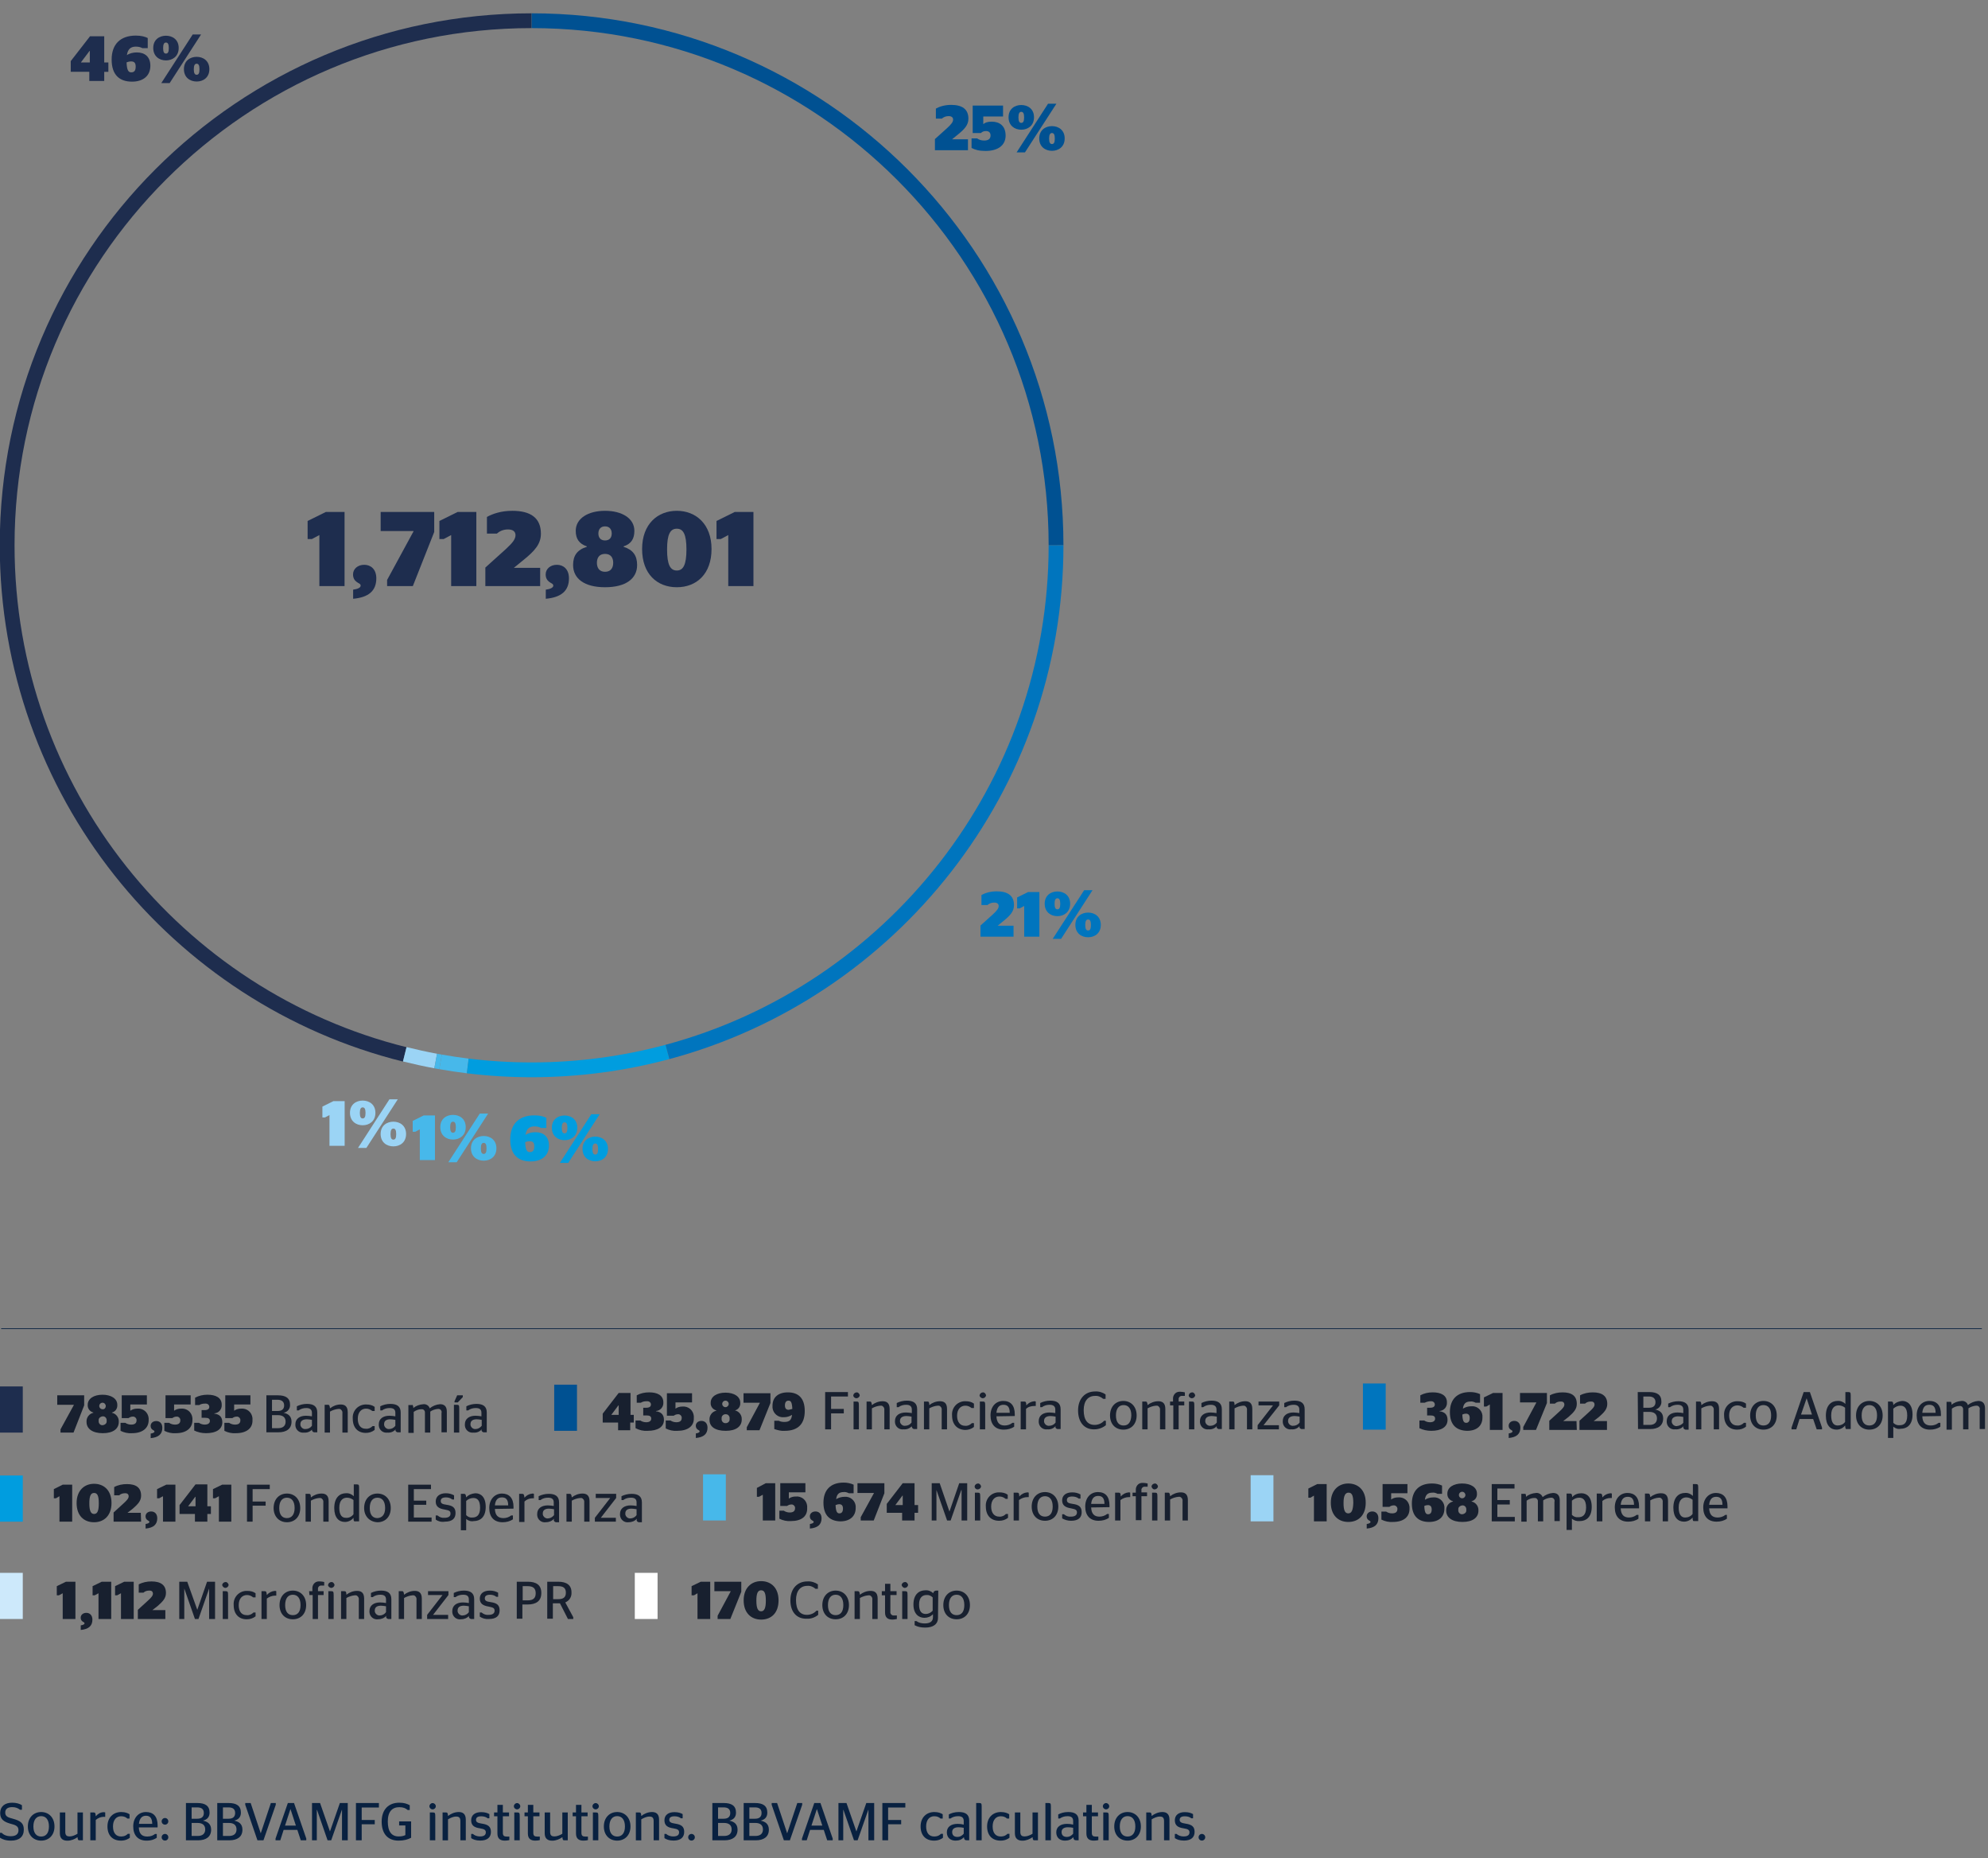 <?xml version="1.0" encoding="utf-8"?>
<!-- Generator: Adobe Illustrator 19.2.1, SVG Export Plug-In . SVG Version: 6.00 Build 0)  -->
<svg version="1.1" id="Capa_1" xmlns="http://www.w3.org/2000/svg" xmlns:xlink="http://www.w3.org/1999/xlink" x="0px" y="0px"
	 viewBox="0 0 672.067 628" style="enable-background:new 0 0 672.067 628;" xml:space="preserve">
<rect x="0" y="0" width="672.067" height="628" fill="#808080" stroke="none"/>
<style type="text/css">
	.st0{fill:#A4C2D2;}
	.st1{fill:#18202F;}
	.st2{fill:#47B8EA;}
	.st3{fill:#CDE9FB;}
	.st4{fill:#94A4AE;}
	.st5{fill:#57768E;}
	.st6{fill:#0075BE;}
	.st7{clip-path:url(#SVGID_2_);fill:none;stroke:#0075BE;stroke-width:3.863;stroke-miterlimit:10;}
	.st8{clip-path:url(#SVGID_2_);fill:none;stroke:#009DDF;stroke-width:3.863;stroke-miterlimit:10;}
	.st9{clip-path:url(#SVGID_2_);fill:none;stroke:#9BD4F5;stroke-width:3.863;stroke-miterlimit:10;}
	.st10{clip-path:url(#SVGID_2_);fill:none;stroke:#CDE9FB;stroke-width:3.863;stroke-miterlimit:10;}
	.st11{clip-path:url(#SVGID_2_);fill:none;stroke:#47B8EA;stroke-width:3.863;stroke-miterlimit:10;}
	.st12{fill:none;stroke:#FFFFFF;stroke-width:0.5;}
	.st13{fill:#FFFFFF;}
	.st14{fill:none;stroke:#FFFFFF;stroke-width:4;stroke-miterlimit:10;}
	.st15{fill:none;stroke:#9CD4F3;stroke-width:4;stroke-miterlimit:10;}
	.st16{fill:none;stroke:#092140;stroke-width:4;stroke-miterlimit:10;}
	.st17{fill:none;stroke:#009CDF;stroke-width:4;stroke-miterlimit:10;}
	.st18{fill:#092140;}
	.st19{fill:none;stroke:#9CD4F3;stroke-miterlimit:10;}
	.st20{fill:none;stroke:#9BD4F5;stroke-width:5;stroke-miterlimit:10;}
	.st21{opacity:0.05;}
	.st22{fill:none;stroke:#47B8EA;stroke-width:5;stroke-miterlimit:10;}
	.st23{fill:none;stroke:#1E2D4E;stroke-width:5;stroke-miterlimit:10;}
	.st24{fill:none;stroke:#FFFFFF;stroke-width:5;stroke-miterlimit:10;}
	.st25{fill:#002852;}
	.st26{fill:#009DDF;}
	.st27{fill:#9BD4F5;}
	.st28{clip-path:url(#SVGID_4_);fill:#002852;}
	.st29{clip-path:url(#SVGID_4_);fill:#9BD4F5;}
	.st30{clip-path:url(#SVGID_4_);fill:#47B8EA;}
	.st31{clip-path:url(#SVGID_4_);fill:#009DDF;}
	.st32{clip-path:url(#SVGID_4_);fill:#0075BE;}
	.st33{clip-path:url(#SVGID_4_);fill:#005192;}
	.st34{fill:#005192;}
	.st35{fill:none;stroke:#009DDF;stroke-width:5;stroke-miterlimit:10;}
	.st36{fill:none;stroke:#0075BE;stroke-width:5;stroke-miterlimit:10;}
	.st37{fill:none;stroke:#005192;stroke-width:5;stroke-miterlimit:10;}
	.st38{fill:#1E2D4E;}
	.st39{fill:none;stroke:#092140;stroke-width:0.25;}
	.st40{fill:#717D9E;}
	.st41{fill:none;stroke:#009DDF;stroke-width:4;stroke-miterlimit:10;}
	.st42{fill:none;stroke:#CDE9FB;stroke-width:4;stroke-miterlimit:10;}
	.st43{fill:none;stroke:#1E2D4E;stroke-width:4;stroke-miterlimit:10;}
	.st44{fill:none;stroke:#009DDF;stroke-width:0.75;}
	.st45{fill:none;stroke:#FFFFFF;stroke-width:4;}
	.st46{fill:none;stroke:#CDE9FB;stroke-width:4;}
	.st47{fill:none;stroke:#9BD4F5;stroke-width:4;}
	.st48{fill:none;stroke:#47B8EA;stroke-width:4;}
	.st49{fill:none;stroke:#009DDF;stroke-width:4;}
	.st50{fill:none;stroke:#3E72AC;stroke-width:4;}
	.st51{fill:none;stroke:#9BD4F5;stroke-width:4;stroke-miterlimit:10;}
	.st52{fill:none;stroke:#002852;stroke-width:4;stroke-miterlimit:10;}
	.st53{fill:none;stroke:#5B7E93;stroke-width:5;stroke-miterlimit:10;}
</style>
<path class="st23" d="M136.826,356.366C59.63,337.189,2.418,267.423,2.418,184.294
	c0-97.917,79.377-177.294,177.294-177.294"/>
<g>
	<path class="st20" d="M136.835,356.333c3.446,0.859,6.929,1.62,10.451,2.274"/>
	<path class="st22" d="M148.942,358.903c3.036,0.534,6.097,0.995,9.184,1.372"/>
	<path class="st22" d="M147.286,358.606c0.551,0.102,1.103,0.199,1.656,0.296"/>
	<path class="st35" d="M158.126,360.274c7.078,0.864,14.282,1.313,21.59,1.313
		c15.878,0,31.27-2.11,45.924-6.044"/>
	<path class="st36" d="M225.64,355.543c75.567-20.285,131.367-89.369,131.367-171.247
		c0-0.017-0.001-0.034-0.001-0.051"/>
	<path class="st37" d="M357.006,184.245C356.979,86.513,277.47,7.013,179.74,7"/>
</g>
<g>
	<path class="st34" d="M327.229,50.78h-11.169v-3.772l4.118-3.708c1.402-1.294,2.028-2.049,2.028-2.891
		c0-0.709-0.496-1.162-1.532-1.162c-1.011,0-1.745,0.386-2.262,0.839h-2.028v-3.384
		c1.165-0.647,2.891-1.251,5.175-1.251c3.686,0,5.822,1.424,5.822,4.657
		c0,2.114-1.273,3.495-3.408,5.239l-2.111,1.726h5.369V50.78z"/>
	<path class="st34" d="M333.166,51.017c-2.2,0-3.538-0.388-4.722-1.014v-3.233h1.874
		c0.518,0.388,1.273,0.731,2.416,0.731c1.421,0,2.133-0.623,2.133-1.702
		c0-1.057-0.626-1.507-1.55-1.507c-0.884,0-1.381,0.345-1.683,0.666h-2.802v-9.271h10.26v3.689
		h-6.682v2.543h0.065c0.518-0.453,1.313-0.798,2.78-0.798c2.675,0,4.703,1.421,4.703,4.7
		C339.959,49.054,337.456,51.017,333.166,51.017"/>
	<path class="st34" d="M356.587,46.835c0-1.359-0.324-1.877-0.949-1.877s-0.971,0.518-0.971,1.877
		c0,1.356,0.345,1.852,0.971,1.852S356.587,48.192,356.587,46.835 M351.326,46.789
		c0-2.823,2.09-4.161,4.312-4.161c2.2,0,4.29,1.337,4.29,4.161c0,2.848-2.09,4.185-4.29,4.185
		C353.416,50.974,351.326,49.637,351.326,46.789 M346.216,39.676c0-1.356-0.324-1.877-0.971-1.877
		c-0.604,0-0.949,0.52-0.949,1.877c0,1.359,0.345,1.855,0.949,1.855
		C345.893,41.531,346.216,41.035,346.216,39.676 M354.3,35.062h2.826l-10.63,16.449h-2.826
		L354.3,35.062z M340.955,39.633c0-2.823,2.09-4.139,4.29-4.139c2.222,0,4.312,1.316,4.312,4.139
		c0,2.848-2.09,4.207-4.312,4.207C343.045,43.839,340.955,42.48,340.955,39.633"/>
</g>
<path class="st38" d="M27.406,21.109h2.955v-3.905H30.275l-2.869,3.816V21.109z M30.189,27.359v-3.085h-6.275
	v-3.619L30.426,12.267h4.808v8.842H36.636v3.166h-1.402v3.085H30.189z"/>
<path class="st38" d="M42.787,21.085c0.108,2.696,0.626,3.365,1.594,3.365
	c1.079,0,1.488-0.69,1.488-1.941c0-1.251-0.475-1.747-1.553-1.747
	C43.737,20.762,43.176,20.913,42.787,21.085 M37.742,20.136c0-5.153,2.909-8.106,8.17-8.106
	c1.92,0,3.171,0.388,4.031,0.82v3.427h-1.809c-0.453-0.259-1.143-0.518-2.2-0.518
	c-1.745,0-2.737,0.839-3.039,2.888c0.906-0.644,2.154-0.928,3.384-0.928
	c2.675,0,4.552,1.467,4.552,4.506c0,3.3-2.308,5.371-6.21,5.371
	C40.482,27.597,37.742,25.397,37.742,20.136"/>
<path class="st38" d="M67.438,23.415c0-1.359-0.324-1.877-0.949-1.877s-0.971,0.518-0.971,1.877
	c0,1.356,0.345,1.852,0.971,1.852S67.438,24.771,67.438,23.415 M62.177,23.369
	c0-2.823,2.092-4.161,4.312-4.161c2.2,0,4.29,1.337,4.29,4.161c0,2.847-2.09,4.185-4.29,4.185
	C64.27,27.554,62.177,26.216,62.177,23.369 M57.068,16.255c0-1.356-0.324-1.877-0.971-1.877
	c-0.604,0-0.949,0.52-0.949,1.877c0,1.359,0.345,1.855,0.949,1.855
	C56.744,18.111,57.068,17.614,57.068,16.255 M65.152,11.642h2.826L57.348,28.09h-2.826L65.152,11.642z
	 M51.807,16.212c0-2.823,2.09-4.139,4.29-4.139c2.222,0,4.312,1.316,4.312,4.139
	c0,2.848-2.09,4.207-4.312,4.207C53.896,20.419,51.807,19.06,51.807,16.212"/>
<path class="st6" d="M342.637,316.589H331.468v-3.772l4.118-3.708c1.402-1.294,2.028-2.049,2.028-2.891
	c0-0.709-0.496-1.162-1.532-1.162c-1.011,0-1.745,0.386-2.262,0.839h-2.028v-3.384
	c1.165-0.647,2.891-1.251,5.175-1.251c3.686,0,5.822,1.424,5.822,4.657
	c0,2.114-1.273,3.495-3.408,5.239l-2.111,1.726h5.369V316.589z"/>
<polygon class="st6" points="346.244,316.589 346.244,306.197 344.713,307.017 343.85,307.017 
	343.85,303.331 347.56,301.497 351.376,301.497 351.376,316.589 "/>
<g>
	<path class="st6" d="M368.802,312.645c0-1.359-0.324-1.877-0.949-1.877c-0.626,0-0.971,0.518-0.971,1.877
		c0,1.356,0.345,1.852,0.971,1.852C368.478,314.497,368.802,314.001,368.802,312.645 M363.541,312.599
		c0-2.823,2.092-4.161,4.312-4.161c2.2,0,4.29,1.337,4.29,4.161c0,2.848-2.09,4.185-4.29,4.185
		C365.633,316.784,363.541,315.447,363.541,312.599 M358.431,305.486c0-1.356-0.324-1.877-0.971-1.877
		c-0.604,0-0.949,0.52-0.949,1.877c0,1.359,0.345,1.855,0.949,1.855
		C358.107,307.341,358.431,306.845,358.431,305.486 M366.515,300.872h2.826l-10.63,16.449h-2.826
		L366.515,300.872z M353.17,305.443c0-2.823,2.092-4.139,4.29-4.139c2.222,0,4.312,1.316,4.312,4.139
		c0,2.848-2.09,4.207-4.312,4.207C355.262,309.649,353.17,308.29,353.17,305.443"/>
	<path class="st26" d="M177.538,386.036c0.108,2.696,0.626,3.365,1.596,3.365
		c1.079,0,1.488-0.69,1.488-1.941c0-1.251-0.475-1.747-1.553-1.747
		C178.488,385.712,177.927,385.863,177.538,386.036 M172.493,385.086c0-5.153,2.912-8.106,8.173-8.106
		c1.917,0,3.168,0.388,4.031,0.82v3.427h-1.812c-0.45-0.259-1.141-0.518-2.198-0.518
		c-1.747,0-2.74,0.839-3.042,2.888c0.906-0.644,2.157-0.928,3.387-0.928
		c2.672,0,4.549,1.467,4.549,4.506c0,3.301-2.308,5.371-6.21,5.371
		C175.233,392.548,172.493,390.347,172.493,385.086"/>
	<path class="st26" d="M202.191,388.365c0-1.359-0.324-1.877-0.949-1.877s-0.971,0.518-0.971,1.877
		c0,1.359,0.345,1.852,0.971,1.852S202.191,389.724,202.191,388.365 M196.93,388.319
		c0-2.823,2.092-4.161,4.312-4.161c2.198,0,4.29,1.337,4.29,4.161c0,2.848-2.092,4.185-4.29,4.185
		C199.022,392.504,196.93,391.167,196.93,388.319 M191.82,381.206c0-1.356-0.324-1.877-0.971-1.877
		c-0.604,0-0.949,0.52-0.949,1.877c0,1.359,0.345,1.855,0.949,1.855
		C191.496,383.061,191.82,382.565,191.82,381.206 M199.904,376.592h2.826l-10.63,16.449h-2.826
		L199.904,376.592z M186.559,381.163c0-2.826,2.09-4.139,4.29-4.139c2.222,0,4.312,1.313,4.312,4.139
		c0,2.848-2.09,4.207-4.312,4.207C188.649,385.369,186.559,384.01,186.559,381.163"/>
</g>
<polygon class="st2" points="141.918,392.099 141.918,381.707 140.386,382.526 139.524,382.526 
	139.524,378.84 143.231,377.007 147.047,377.007 147.047,392.099 "/>
<g>
	<path class="st2" d="M164.475,388.155c0-1.359-0.324-1.877-0.949-1.877c-0.626,0-0.971,0.518-0.971,1.877
		c0,1.359,0.345,1.852,0.971,1.852C164.152,390.007,164.475,389.514,164.475,388.155 M159.214,388.109
		c0-2.823,2.09-4.161,4.312-4.161c2.198,0,4.29,1.337,4.29,4.161c0,2.848-2.092,4.185-4.29,4.185
		C161.304,392.294,159.214,390.956,159.214,388.109 M154.105,380.995c0-1.356-0.324-1.877-0.971-1.877
		c-0.604,0-0.949,0.52-0.949,1.877c0,1.359,0.345,1.855,0.949,1.855
		C153.781,382.851,154.105,382.354,154.105,380.995 M162.189,376.382h2.826l-10.63,16.449h-2.826
		L162.189,376.382z M148.844,380.952c0-2.826,2.09-4.139,4.29-4.139c2.222,0,4.312,1.313,4.312,4.139
		c0,2.848-2.09,4.207-4.312,4.207C150.933,385.159,148.844,383.8,148.844,380.952"/>
</g>
<polygon class="st27" points="111.385,387.264 111.385,376.872 109.854,377.692 108.991,377.692 
	108.991,374.006 112.698,372.172 116.514,372.172 116.514,387.264 "/>
<g>
	<path class="st27" d="M133.942,383.32c0-1.359-0.324-1.877-0.949-1.877c-0.626,0-0.971,0.518-0.971,1.877
		c0,1.359,0.345,1.852,0.971,1.852C133.618,385.172,133.942,384.679,133.942,383.32 M128.681,383.274
		c0-2.823,2.09-4.161,4.312-4.161c2.198,0,4.29,1.337,4.29,4.161c0,2.848-2.092,4.185-4.29,4.185
		C130.771,387.459,128.681,386.121,128.681,383.274 M123.571,376.161c0-1.356-0.324-1.877-0.971-1.877
		c-0.604,0-0.949,0.52-0.949,1.877c0,1.359,0.345,1.855,0.949,1.855
		C123.248,378.016,123.571,377.52,123.571,376.161 M131.655,371.547h2.826l-10.63,16.449h-2.826
		L131.655,371.547z M118.311,376.117c0-2.826,2.09-4.139,4.29-4.139c2.222,0,4.312,1.313,4.312,4.139
		c0,2.848-2.09,4.207-4.312,4.207C120.4,380.324,118.311,378.965,118.311,376.117"/>
</g>
<line class="st39" x1="0.392" y1="449.057" x2="669.99" y2="449.057"/>
<g>
	<g>
		<path class="st38" d="M107.968,198.086v-17.247l-2.541,1.36h-1.431v-6.119l6.154-3.041h6.333v25.047
			H107.968z"/>
		<path class="st38" d="M121.924,197.942c0-0.68-0.787-0.787-1.432-1.323
			c-0.608-0.466-1.145-1.217-1.145-2.469c0-1.861,1.574-3.257,3.792-3.257
			c2.147,0,4.079,1.432,4.079,4.58c0,4.223-2.612,6.441-7.836,6.906v-3.077
			C120.993,199.088,121.924,198.587,121.924,197.942z"/>
		<path class="st38" d="M130.869,196.011l8.91-16.389v-0.143h-11.093v-6.44h18.106v6.763l-7.228,18.284
			h-8.695V196.011z"/>
		<path class="st38" d="M152.518,198.086v-17.247l-2.541,1.36h-1.431v-6.119l6.154-3.041h6.333v25.047
			H152.518z"/>
		<path class="st38" d="M182.611,198.086h-18.535v-6.262l6.834-6.154c2.326-2.147,3.363-3.399,3.363-4.795
			c0-1.181-0.823-1.933-2.541-1.933c-1.682,0-2.898,0.645-3.757,1.396h-3.364v-5.617
			c1.932-1.074,4.795-2.075,8.588-2.075c6.119,0,9.661,2.361,9.661,7.729
			c0,3.507-2.111,5.797-5.654,8.695l-3.506,2.862h8.91V198.086z"/>
		<path class="st38" d="M187.048,197.942c0-0.68-0.787-0.787-1.431-1.323
			c-0.608-0.466-1.146-1.217-1.146-2.469c0-1.861,1.575-3.257,3.793-3.257
			c2.147,0,4.079,1.432,4.079,4.58c0,4.223-2.612,6.441-7.836,6.906v-3.077
			C186.118,199.088,187.048,198.587,187.048,197.942z"/>
		<path class="st38" d="M193.74,190.966c0-3.185,1.396-5.153,4.651-6.155v-0.143
			c-2.612-0.859-3.757-2.576-3.757-5.26c0-4.187,4.187-6.763,9.912-6.763
			c5.761,0,9.912,2.576,9.912,6.763c0,2.684-1.038,4.4-3.65,5.26v0.143
			c3.185,1.002,4.58,2.971,4.58,6.155c0,4.615-3.829,7.514-10.842,7.514
			C197.568,198.479,193.74,195.581,193.74,190.966z M207.301,190.214c0-1.718-0.823-3.006-2.755-3.006
			s-2.755,1.288-2.755,3.006s0.823,3.042,2.755,3.042S207.301,191.932,207.301,190.214z
			 M206.8,180.303c0-1.432-0.787-2.397-2.254-2.397c-1.467,0-2.254,0.966-2.254,2.397
			c0,1.467,0.787,2.361,2.254,2.361C206.013,182.664,206.8,181.77,206.8,180.303z"/>
		<path class="st38" d="M217.07,185.562c0-8.444,5.26-12.917,11.737-12.917
			c6.44,0,11.736,4.473,11.736,12.917s-5.081,12.917-11.736,12.917
			C222.151,198.479,217.07,194.007,217.07,185.562z M232.062,185.705c0-5.116-1.073-7.013-3.256-7.013
			c-2.219,0-3.292,1.896-3.292,7.013c0,5.153,1.073,7.121,3.292,7.121
			C230.989,192.826,232.062,190.858,232.062,185.705z"/>
		<path class="st38" d="M246.197,198.086v-17.247l-2.541,1.36h-1.431v-6.119l6.154-3.041h6.333v25.047
			H246.197z"/>
	</g>
</g>
<g>
	<g>
		<path class="st18" d="M-0.123,621.048v-1.585h0.685c0.576,0.612,1.53,1.152,3.097,1.152
			c1.639,0,2.593-0.666,2.593-2.034c0-1.566-1.278-1.782-2.863-2.232
			c-2.215-0.648-3.331-1.549-3.331-3.583c0-2.197,1.566-3.476,4.015-3.476
			c1.513,0,2.593,0.36,3.349,0.847v1.53H6.755c-0.648-0.522-1.423-0.883-2.611-0.883
			c-1.603,0-2.377,0.667-2.377,1.837c0,1.314,0.955,1.656,2.485,2.053
			c2.575,0.702,3.799,1.44,3.799,3.709c0,2.449-1.603,3.728-4.339,3.728
			C1.93,622.11,0.813,621.678-0.123,621.048z"/>
		<path class="st18" d="M9.417,617.32c0-3.007,1.944-4.879,4.501-4.879c2.557,0,4.501,1.872,4.501,4.879
			c0,2.989-1.944,4.79-4.501,4.79C11.361,622.11,9.417,620.31,9.417,617.32z M16.547,617.32
			c0-2.269-1.026-3.493-2.628-3.493c-1.585,0-2.629,1.225-2.629,3.493s1.044,3.403,2.629,3.403
			C15.52,620.724,16.547,619.589,16.547,617.32z"/>
		<path class="st18" d="M26.195,619.787v-7.202h1.837v9.417h-1.152c-0.433,0-0.612-0.145-0.666-1.062
			c-0.936,0.666-2.161,1.188-3.403,1.188c-1.477,0-2.575-0.612-2.575-2.521v-7.022h1.836v6.608
			c0,1.206,0.594,1.494,1.458,1.494C24.484,620.688,25.439,620.237,26.195,619.787z"/>
		<path class="st18" d="M32.368,615.124v6.878H30.531v-9.417h1.152c0.45,0,0.648,0.198,0.684,1.297
			c0.63-0.721,1.53-1.387,2.701-1.387c0.216,0,0.396,0.036,0.504,0.072v1.513
			c0,0-0.342-0.019-0.414-0.019C33.88,614.062,32.962,614.602,32.368,615.124z"/>
		<path class="st18" d="M36.327,617.303c0-3.025,1.98-4.861,4.645-4.861c1.458,0,2.287,0.414,2.827,0.756
			v1.44h-0.756c-0.396-0.396-1.062-0.774-2.088-0.774c-1.621,0-2.755,1.225-2.755,3.439
			c0,2.269,1.062,3.402,2.719,3.402c1.224,0,1.891-0.468,2.287-0.899h0.684v1.332
			c-0.54,0.433-1.53,0.973-3.007,0.973C38.019,622.11,36.327,620.291,36.327,617.303z"/>
		<path class="st18" d="M46.93,617.645c0.09,2.232,1.098,3.079,2.863,3.079
			c1.206,0,2.035-0.396,2.611-0.864h0.594v1.278c-0.685,0.468-1.711,0.973-3.475,0.973
			c-2.881,0-4.483-1.837-4.483-4.79c0-3.007,1.854-4.879,4.303-4.879c2.485,0,3.943,1.458,3.943,4.555
			c0,0.252-0.018,0.576-0.018,0.648H46.93z M46.965,616.438h4.501
			c-0.036-2.035-0.828-2.737-2.125-2.737C48.118,613.701,47.164,614.439,46.965,616.438z"/>
		<path class="st18" d="M54.65,615.592c0-0.63,0.504-1.134,1.134-1.134c0.612,0,1.117,0.504,1.117,1.134
			c0,0.631-0.504,1.116-1.117,1.116C55.155,616.708,54.65,616.223,54.65,615.592z M54.65,620.976
			c0-0.63,0.504-1.134,1.134-1.134c0.612,0,1.117,0.504,1.117,1.134s-0.504,1.116-1.117,1.116
			C55.155,622.092,54.65,621.605,54.65,620.976z"/>
		<path class="st18" d="M62.858,609.398h3.872c2.575,0,4.123,0.9,4.123,3.24
			c0,1.585-0.9,2.359-2.161,2.684v0.054c1.53,0.324,2.683,1.135,2.683,3.043
			c0,2.377-1.692,3.583-4.447,3.583h-4.069V609.398z M66.658,614.71c1.386,0,2.25-0.559,2.25-1.944
			c0-1.369-0.864-1.891-2.232-1.891h-1.891v3.835H66.658z M66.873,620.525
			c1.549,0,2.503-0.738,2.503-2.196c0-1.477-0.954-2.197-2.575-2.197h-2.017v4.394H66.873z"/>
		<path class="st18" d="M73.442,609.398h3.872c2.575,0,4.123,0.9,4.123,3.24
			c0,1.585-0.9,2.359-2.161,2.684v0.054c1.53,0.324,2.683,1.135,2.683,3.043
			c0,2.377-1.692,3.583-4.447,3.583h-4.069V609.398z M77.242,614.71c1.386,0,2.25-0.559,2.25-1.944
			c0-1.369-0.864-1.891-2.232-1.891h-1.891v3.835H77.242z M77.457,620.525
			c1.549,0,2.503-0.738,2.503-2.196c0-1.477-0.954-2.197-2.575-2.197h-2.017v4.394H77.457z"/>
		<path class="st18" d="M82.91,609.992v-0.594h1.836l3.385,10.19h0.036l3.403-10.19h1.657v0.594
			l-4.16,12.01h-2.034L82.91,609.992z"/>
		<path class="st18" d="M93.152,621.408l4.159-12.01h2.089l4.141,12.01v0.594h-1.854l-1.17-3.529h-4.627
			l-1.134,3.529H93.152V621.408z M96.357,617.032h3.673l-1.818-5.563h-0.036L96.357,617.032z"/>
		<path class="st18" d="M105.482,609.398h2.719l3.331,9.561h0.036l3.331-9.561h2.665v12.604h-1.944V611.721
			h-0.054l-3.601,10.281h-1.224l-3.565-10.281h-0.072v10.281h-1.621V609.398z"/>
		<path class="st18" d="M120.332,622.002v-12.604h7.761v1.512h-5.816v4.214h4.411v1.458h-4.411v5.42
			H120.332z"/>
		<path class="st18" d="M129.027,615.7c0-4.178,2.395-6.41,5.942-6.41c1.621,0,2.557,0.324,3.547,0.847
			v1.62h-0.702c-0.63-0.558-1.404-0.954-2.809-0.954c-2.358,0-3.907,1.422-3.907,4.825
			s1.278,5.06,3.655,5.06c1.116,0,1.765-0.198,2.287-0.45v-3.259h-2.106v-1.368h4.051v5.527
			c-1.062,0.576-2.449,0.973-4.231,0.973C131.206,622.11,129.027,619.896,129.027,615.7z"/>
		<path class="st18" d="M145.172,610.496c0-0.594,0.504-1.08,1.081-1.08s1.081,0.486,1.081,1.08
			c0,0.576-0.504,1.045-1.081,1.045S145.172,611.072,145.172,610.496z M145.317,622.002v-9.417h1.026
			c0.72,0,0.811,0.216,0.811,1.404v8.013H145.317z"/>
		<path class="st18" d="M151.455,613.773c0.918-0.72,2.214-1.332,3.601-1.332
			c1.314,0,2.413,0.54,2.413,2.593v6.968h-1.836v-6.536c0-1.17-0.522-1.494-1.422-1.494
			c-1.026,0-1.981,0.486-2.755,0.937v7.094h-1.836v-9.417h1.152
			C151.221,612.585,151.419,612.783,151.455,613.773z"/>
		<path class="st18" d="M159.284,621.264v-1.422h0.594c0.432,0.414,1.225,0.846,2.395,0.846
			c1.314,0,1.963-0.468,1.963-1.368c0-0.792-0.45-1.135-1.98-1.368
			c-1.909-0.271-2.971-0.973-2.971-2.719c0-1.783,1.314-2.755,3.385-2.755
			c1.332,0,2.143,0.306,2.772,0.666v1.404h-0.594c-0.45-0.36-1.135-0.666-2.161-0.666
			c-1.207,0-1.765,0.414-1.765,1.206c0,0.738,0.522,1.062,1.999,1.278
			c2.071,0.306,3.043,0.99,3.043,2.791c0,1.782-1.134,2.935-3.601,2.935
			C160.815,622.092,159.915,621.678,159.284,621.264z"/>
		<path class="st18" d="M167.024,612.585h1.135v-2.557h1.836v2.557h2.088v1.297h-2.088v5.581
			c0,0.99,0.414,1.278,1.35,1.278h0.847v1.188c-0.342,0.09-0.864,0.181-1.495,0.181
			c-1.603,0-2.539-0.667-2.539-2.431v-5.798h-1.135V612.585z"/>
		<path class="st18" d="M173.72,610.496c0-0.594,0.504-1.08,1.08-1.08s1.08,0.486,1.08,1.08
			c0,0.576-0.504,1.045-1.08,1.045S173.72,611.072,173.72,610.496z M173.864,622.002v-9.417h1.026
			c0.72,0,0.811,0.216,0.811,1.404v8.013H173.864z"/>
		<path class="st18" d="M177.32,612.585h1.134v-2.557h1.836v2.557h2.088v1.297h-2.088v5.581
			c0,0.99,0.414,1.278,1.351,1.278h0.846v1.188c-0.342,0.09-0.864,0.181-1.495,0.181
			c-1.603,0-2.539-0.667-2.539-2.431v-5.798h-1.134V612.585z"/>
		<path class="st18" d="M190.101,619.787v-7.202h1.837v9.417h-1.152c-0.433,0-0.612-0.145-0.666-1.062
			c-0.936,0.666-2.161,1.188-3.403,1.188c-1.477,0-2.575-0.612-2.575-2.521v-7.022h1.836v6.608
			c0,1.206,0.594,1.494,1.458,1.494C188.391,620.688,189.345,620.237,190.101,619.787z"/>
		<path class="st18" d="M193.591,612.585h1.134v-2.557h1.836v2.557h2.088v1.297h-2.088v5.581
			c0,0.99,0.414,1.278,1.351,1.278h0.846v1.188c-0.342,0.09-0.864,0.181-1.495,0.181
			c-1.603,0-2.539-0.667-2.539-2.431v-5.798h-1.134V612.585z"/>
		<path class="st18" d="M200.287,610.496c0-0.594,0.504-1.08,1.081-1.08s1.081,0.486,1.081,1.08
			c0,0.576-0.504,1.045-1.081,1.045S200.287,611.072,200.287,610.496z M200.431,622.002v-9.417h1.026
			c0.72,0,0.811,0.216,0.811,1.404v8.013H200.431z"/>
		<path class="st18" d="M204.139,617.32c0-3.007,1.944-4.879,4.501-4.879c2.557,0,4.501,1.872,4.501,4.879
			c0,2.989-1.944,4.79-4.501,4.79C206.083,622.11,204.139,620.31,204.139,617.32z M211.269,617.32
			c0-2.269-1.026-3.493-2.628-3.493c-1.585,0-2.629,1.225-2.629,3.493s1.044,3.403,2.629,3.403
			C210.242,620.724,211.269,619.589,211.269,617.32z"/>
		<path class="st18" d="M216.793,613.773c0.918-0.72,2.214-1.332,3.601-1.332
			c1.314,0,2.413,0.54,2.413,2.593v6.968h-1.836v-6.536c0-1.17-0.522-1.494-1.422-1.494
			c-1.026,0-1.981,0.486-2.755,0.937v7.094h-1.836v-9.417h1.152
			C216.559,612.585,216.757,612.783,216.793,613.773z"/>
		<path class="st18" d="M224.622,621.264v-1.422h0.594c0.432,0.414,1.225,0.846,2.395,0.846
			c1.314,0,1.963-0.468,1.963-1.368c0-0.792-0.45-1.135-1.98-1.368
			c-1.909-0.271-2.971-0.973-2.971-2.719c0-1.783,1.314-2.755,3.385-2.755
			c1.332,0,2.143,0.306,2.772,0.666v1.404h-0.594c-0.45-0.36-1.135-0.666-2.161-0.666
			c-1.207,0-1.765,0.414-1.765,1.206c0,0.738,0.522,1.062,1.999,1.278
			c2.071,0.306,3.043,0.99,3.043,2.791c0,1.782-1.134,2.935-3.601,2.935
			C226.153,622.092,225.252,621.678,224.622,621.264z"/>
		<path class="st18" d="M232.65,620.976c0-0.63,0.504-1.134,1.117-1.134c0.612,0,1.134,0.504,1.134,1.134
			s-0.522,1.116-1.134,1.116C233.154,622.092,232.65,621.605,232.65,620.976z"/>
		<path class="st18" d="M240.822,609.398h3.871c2.575,0,4.124,0.9,4.124,3.24
			c0,1.585-0.9,2.359-2.161,2.684v0.054c1.53,0.324,2.683,1.135,2.683,3.043
			c0,2.377-1.692,3.583-4.447,3.583h-4.069V609.398z M244.621,614.71c1.386,0,2.25-0.559,2.25-1.944
			c0-1.369-0.864-1.891-2.232-1.891h-1.891v3.835H244.621z M244.837,620.525
			c1.548,0,2.502-0.738,2.502-2.196c0-1.477-0.954-2.197-2.575-2.197h-2.017v4.394H244.837z"/>
		<path class="st18" d="M251.406,609.398h3.871c2.575,0,4.124,0.9,4.124,3.24
			c0,1.585-0.9,2.359-2.161,2.684v0.054c1.53,0.324,2.683,1.135,2.683,3.043
			c0,2.377-1.692,3.583-4.447,3.583h-4.069V609.398z M255.205,614.71c1.386,0,2.251-0.559,2.251-1.944
			c0-1.369-0.864-1.891-2.232-1.891h-1.891v3.835H255.205z M255.421,620.525
			c1.548,0,2.502-0.738,2.502-2.196c0-1.477-0.954-2.197-2.575-2.197h-2.017v4.394H255.421z"/>
		<path class="st18" d="M260.873,609.992v-0.594h1.837l3.385,10.19h0.036l3.403-10.19h1.657v0.594
			l-4.159,12.01h-2.035L260.873,609.992z"/>
		<path class="st18" d="M271.116,621.408l4.159-12.01h2.089l4.141,12.01v0.594h-1.854l-1.17-3.529h-4.627
			l-1.134,3.529h-1.603V621.408z M274.321,617.032h3.673l-1.818-5.563h-0.036L274.321,617.032z"/>
		<path class="st18" d="M283.446,609.398h2.719l3.331,9.561h0.036l3.331-9.561h2.665v12.604h-1.945V611.721
			h-0.054l-3.601,10.281h-1.224l-3.565-10.281h-0.072v10.281h-1.621V609.398z"/>
		<path class="st18" d="M298.296,622.002v-12.604h7.76v1.512h-5.815v4.214h4.411v1.458h-4.411v5.42
			H298.296z"/>
		<path class="st18" d="M311.22,617.303c0-3.025,1.98-4.861,4.645-4.861c1.458,0,2.287,0.414,2.827,0.756
			v1.44h-0.756c-0.396-0.396-1.062-0.774-2.088-0.774c-1.621,0-2.755,1.225-2.755,3.439
			c0,2.269,1.062,3.402,2.719,3.402c1.224,0,1.891-0.468,2.287-0.899h0.684v1.332
			c-0.54,0.433-1.53,0.973-3.007,0.973C312.912,622.11,311.22,620.291,311.22,617.303z"/>
		<path class="st18" d="M325.855,620.958c-0.702,0.756-1.548,1.152-2.809,1.152
			c-1.71,0-2.953-0.973-2.953-2.81c0-1.926,1.53-2.862,3.655-2.862c0.81,0,1.404,0.09,2.052,0.252
			v-1.242c0-1.116-0.648-1.603-1.891-1.603c-1.116,0-1.98,0.342-2.575,0.774h-0.576v-1.369
			c0.828-0.414,1.873-0.81,3.385-0.81c2.232,0,3.511,0.81,3.511,2.881v6.68h-0.72
			C326.215,622.002,325.963,621.804,325.855,620.958z M325.801,619.77v-1.999
			c-0.522-0.107-1.098-0.18-1.747-0.18c-1.26,0-2.161,0.468-2.161,1.603
			c0,1.17,0.738,1.656,1.747,1.656C324.63,620.85,325.261,620.382,325.801,619.77z"/>
		<path class="st18" d="M330.011,622.002v-12.604h1.026c0.72,0,0.829,0.18,0.829,1.225v11.379H330.011z"/>
		<path class="st18" d="M333.701,617.303c0-3.025,1.98-4.861,4.646-4.861c1.458,0,2.287,0.414,2.827,0.756
			v1.44h-0.756c-0.396-0.396-1.062-0.774-2.088-0.774c-1.621,0-2.755,1.225-2.755,3.439
			c0,2.269,1.062,3.402,2.719,3.402c1.224,0,1.891-0.468,2.287-0.899h0.684v1.332
			c-0.54,0.433-1.53,0.973-3.007,0.973C335.393,622.11,333.701,620.291,333.701,617.303z"/>
		<path class="st18" d="M349.056,619.787v-7.202h1.837v9.417h-1.152c-0.433,0-0.612-0.145-0.666-1.062
			c-0.936,0.666-2.161,1.188-3.403,1.188c-1.477,0-2.575-0.612-2.575-2.521v-7.022h1.836v6.608
			c0,1.206,0.594,1.494,1.458,1.494C347.346,620.688,348.3,620.237,349.056,619.787z"/>
		<path class="st18" d="M353.411,622.002v-12.604h1.026c0.72,0,0.829,0.18,0.829,1.225v11.379H353.411z"/>
		<path class="st18" d="M362.844,620.958c-0.702,0.756-1.548,1.152-2.809,1.152
			c-1.71,0-2.953-0.973-2.953-2.81c0-1.926,1.53-2.862,3.655-2.862c0.811,0,1.405,0.09,2.053,0.252
			v-1.242c0-1.116-0.648-1.603-1.891-1.603c-1.116,0-1.98,0.342-2.575,0.774h-0.576v-1.369
			c0.829-0.414,1.873-0.81,3.385-0.81c2.232,0,3.511,0.81,3.511,2.881v6.68h-0.72
			C363.204,622.002,362.952,621.804,362.844,620.958z M362.79,619.77v-1.999
			c-0.522-0.107-1.098-0.18-1.747-0.18c-1.26,0-2.161,0.468-2.161,1.603
			c0,1.17,0.738,1.656,1.747,1.656C361.619,620.85,362.249,620.382,362.79,619.77z"/>
		<path class="st18" d="M366.136,612.585h1.134v-2.557h1.836v2.557h2.088v1.297h-2.088v5.581
			c0,0.99,0.414,1.278,1.351,1.278h0.846v1.188c-0.342,0.09-0.864,0.181-1.495,0.181
			c-1.603,0-2.539-0.667-2.539-2.431v-5.798h-1.134V612.585z"/>
		<path class="st18" d="M372.832,610.496c0-0.594,0.504-1.08,1.081-1.08s1.081,0.486,1.081,1.08
			c0,0.576-0.504,1.045-1.081,1.045S372.832,611.072,372.832,610.496z M372.976,622.002v-9.417h1.026
			c0.72,0,0.811,0.216,0.811,1.404v8.013H372.976z"/>
		<path class="st18" d="M376.684,617.32c0-3.007,1.944-4.879,4.501-4.879c2.557,0,4.501,1.872,4.501,4.879
			c0,2.989-1.944,4.79-4.501,4.79C378.628,622.11,376.684,620.31,376.684,617.32z M383.813,617.32
			c0-2.269-1.026-3.493-2.628-3.493c-1.585,0-2.629,1.225-2.629,3.493s1.044,3.403,2.629,3.403
			C382.787,620.724,383.813,619.589,383.813,617.32z"/>
		<path class="st18" d="M389.338,613.773c0.918-0.72,2.215-1.332,3.601-1.332
			c1.314,0,2.413,0.54,2.413,2.593v6.968h-1.836v-6.536c0-1.17-0.522-1.494-1.422-1.494
			c-1.026,0-1.98,0.486-2.755,0.937v7.094h-1.836v-9.417h1.152
			C389.104,612.585,389.302,612.783,389.338,613.773z"/>
		<path class="st18" d="M397.167,621.264v-1.422h0.594c0.432,0.414,1.225,0.846,2.395,0.846
			c1.314,0,1.962-0.468,1.962-1.368c0-0.792-0.45-1.135-1.98-1.368
			c-1.909-0.271-2.971-0.973-2.971-2.719c0-1.783,1.314-2.755,3.385-2.755
			c1.333,0,2.143,0.306,2.773,0.666v1.404h-0.594c-0.45-0.36-1.134-0.666-2.161-0.666
			c-1.207,0-1.765,0.414-1.765,1.206c0,0.738,0.522,1.062,1.999,1.278
			c2.071,0.306,3.043,0.99,3.043,2.791c0,1.782-1.134,2.935-3.601,2.935
			C398.698,622.092,397.798,621.678,397.167,621.264z"/>
		<path class="st18" d="M405.196,620.976c0-0.63,0.504-1.134,1.116-1.134s1.134,0.504,1.134,1.134
			s-0.522,1.116-1.134,1.116S405.196,621.605,405.196,620.976z"/>
	</g>
</g>
<rect y="468.6" class="st38" width="7.7" height="15.6"/>
<rect x="187.355" y="468" class="st34" width="7.7" height="15.6"/>
<rect x="460.755" y="467.6" class="st6" width="7.7" height="15.6"/>
<rect x="237.676" y="498.3" class="st2" width="7.7" height="15.6"/>
<rect y="531.6" class="st3" width="7.7" height="15.6"/>
<rect x="214.6" y="531.6" class="st13" width="7.7" height="15.6"/>
<polygon class="st1" points="20.455,483.1 24.955,474.9 24.955,474.8 19.355,474.8 19.355,471.6 
	28.455,471.6 28.455,475 24.855,484.2 20.455,484.2 "/>
<path class="st1" d="M35.755,475.2c0-0.6-0.5-1.1-1.1-1.1s-1.1,0.5-1.1,1.1l0,0
	c0,0.6,0.5,1.1,1.1,1.1C35.255,476.4,35.755,475.9,35.755,475.2L35.755,475.2
	 M36.055,480.2c0.1-0.8-0.5-1.5-1.2-1.5s-1.5,0.5-1.5,1.2c0,0.1,0,0.2,0,0.3
	c-0.1,0.8,0.5,1.5,1.2,1.5s1.5-0.5,1.5-1.2C36.055,480.5,36.055,480.4,36.055,480.2 M29.255,480.6
	c-0.1-1.5,0.9-2.8,2.3-3.1v-0.1c-1.2-0.3-2-1.4-1.9-2.6c0-2.1,2.1-3.4,5-3.4
	s5,1.3,5,3.4c0.1,1.2-0.6,2.3-1.8,2.6V477.5c1.4,0.3,2.4,1.6,2.3,3.1
	c0,2.3-1.9,3.8-5.4,3.8S29.255,482.9,29.255,480.6"/>
<path class="st1" d="M44.655,484.4c-1.4,0.1-2.7-0.2-3.9-0.8v-2.7h1.6c0.6,0.4,1.3,0.6,2,0.6
	c1.2,0,1.8-0.5,1.8-1.4c0.1-0.6-0.4-1.2-1-1.3c-0.1,0-0.2,0-0.3,0c-0.5,0-1,0.2-1.4,0.5h-2.3v-7.7h8.5
	v3.1h-5.6v2.1l0,0c0.7-0.5,1.5-0.7,2.3-0.7c2-0.2,3.7,1.2,3.9,3.2c0,0.2,0,0.5,0,0.7
	C50.255,482.7,48.155,484.4,44.655,484.4"/>
<path class="st1" d="M59.455,484.4c-1.4,0.1-2.7-0.2-3.9-0.8v-2.7h1.6c0.6,0.4,1.3,0.6,2,0.6
	c1.2,0,1.8-0.5,1.8-1.4c0.1-0.6-0.4-1.2-1-1.3c-0.1,0-0.2,0-0.3,0c-0.5,0-1,0.2-1.4,0.5h-2.3v-7.7h8.5
	v3.1h-5.6v2.1l0,0c0.7-0.5,1.5-0.7,2.3-0.7c2-0.2,3.7,1.2,3.9,3.2c0,0.2,0,0.5,0,0.7
	C65.055,482.7,62.955,484.4,59.455,484.4"/>
<path class="st1" d="M65.655,483.5v-2.6h1.6c0.6,0.4,1.3,0.6,2,0.6c0.9,0,1.7-0.4,1.7-1.2
	s-0.5-1.1-1.6-1.1h-1.2v-2.6h1c1.1,0,1.6-0.4,1.6-1.1c0-0.6-0.5-1.1-1.2-1.1c-0.1,0-0.1,0-0.2,0
	c-0.7,0-1.4,0.1-2,0.5h-1.4v-2.5c1.3-0.7,2.7-1,4.2-1c2.8,0,4.8,1,4.8,3.4c0.1,1.5-1,2.8-2.5,2.9v0.1
	c1.8,0.2,2.7,1.2,2.7,2.9c0,2.4-2.1,3.7-5.5,3.7C68.255,484.4,66.855,484.1,65.655,483.5"/>
<path class="st1" d="M79.755,484.4c-1.4,0.1-2.7-0.2-3.9-0.8v-2.7h1.6c0.6,0.4,1.3,0.6,2,0.6
	c1.2,0,1.8-0.5,1.8-1.4c0.1-0.6-0.4-1.2-1-1.3c-0.1,0-0.2,0-0.3,0c-0.5,0-1,0.2-1.4,0.5h-2.4v-7.7h8.5
	v3.1h-5.5v2.1l0,0c0.7-0.5,1.5-0.7,2.3-0.7c2-0.2,3.7,1.2,3.9,3.2c0,0.2,0,0.5,0,0.7
	C85.455,482.7,83.355,484.4,79.755,484.4"/>
<path class="st1" d="M94.055,482.7c1.5,0,2.5-0.7,2.5-2.2s-1-2.2-2.6-2.2h-2v4.4L94.055,482.7
	L94.055,482.7z M93.855,476.9c1.4,0,2.2-0.6,2.2-1.9s-0.9-1.9-2.2-1.9h-1.9v3.8H93.855z
	 M90.055,471.6h3.9c2.6,0,4.1,0.9,4.1,3.2c0.1,1.3-0.9,2.5-2.2,2.7l0,0c1.5,0.3,2.7,1.1,2.7,3
	c0,2.4-1.7,3.6-4.4,3.6h-4.1V471.6L90.055,471.6z"/>
<path class="st1" d="M105.455,481.9v-2c-0.6-0.1-1.2-0.2-1.7-0.2c-1.3,0-2.2,0.5-2.2,1.6
	c-0.1,0.8,0.6,1.6,1.4,1.7c0.1,0,0.2,0,0.3,0C104.155,483,104.955,482.6,105.455,481.9
	 M105.555,483.1c-0.7,0.8-1.7,1.2-2.8,1.1c-1.5,0.2-2.8-0.9-2.9-2.4c0-0.1,0-0.3,0-0.4
	c0-1.9,1.5-2.9,3.6-2.9c0.7,0,1.3,0.1,2,0.2v-1.2c0-1.1-0.7-1.6-1.9-1.6
	c-0.9,0-1.8,0.2-2.6,0.8h-0.6v-1.4c1-0.5,2.2-0.8,3.4-0.8c2.2,0,3.5,0.8,3.5,2.9v6.7h-0.7
	c-0.5,0.1-1-0.2-1.1-0.7C105.455,483.3,105.455,483.2,105.555,483.1"/>
<path class="st1" d="M111.555,476c1-0.8,2.3-1.3,3.6-1.3c1.3,0,2.4,0.5,2.4,2.6v6.9h-1.8v-6.5
	c0.1-0.7-0.3-1.3-0.9-1.5c-0.2,0-0.3,0-0.5,0c-1,0.1-1.9,0.4-2.8,0.9v7.1h-1.8v-9.4h1.2
	C111.255,474.8,111.455,475,111.555,476"/>
<path class="st1" d="M119.255,479.5c-0.2-2.5,1.6-4.6,4.1-4.8c0.2,0,0.3,0,0.5,0c1,0,2,0.2,2.8,0.8v1.4h-0.8
	c-0.6-0.5-1.3-0.8-2.1-0.8c-1.6,0-2.8,1.2-2.8,3.4s1,3.4,2.7,3.4c0.9,0.1,1.7-0.3,2.3-0.9h0.7
	v1.3c-0.9,0.7-1.9,1-3,1C120.955,484.3,119.255,482.5,119.255,479.5"/>
<path class="st1" d="M133.655,481.9v-2c-0.6-0.1-1.2-0.2-1.7-0.2c-1.3,0-2.1,0.5-2.1,1.6
	c-0.1,0.8,0.6,1.6,1.4,1.7c0.1,0,0.2,0,0.3,0C132.355,483,133.155,482.6,133.655,481.9
	 M133.755,483.1c-0.7,0.8-1.7,1.2-2.8,1.1c-1.5,0.2-2.8-0.9-2.9-2.4
	c0-0.1,0-0.3,0-0.4c0-1.9,1.5-2.9,3.6-2.9c0.7,0,1.3,0.1,2,0.2v-1.2
	c0-1.1-0.6-1.6-1.9-1.6c-0.9,0-1.8,0.2-2.6,0.8h-0.6v-1.4
	c1-0.5,2.2-0.8,3.4-0.8c2.2,0,3.5,0.8,3.5,2.9v6.7h-0.7c-0.5,0.1-1-0.2-1.1-0.7
	C133.755,483.3,133.755,483.2,133.755,483.1"/>
<path class="st1" d="M139.755,475.9c0.9-0.8,2.1-1.2,3.4-1.3
	c0.9-0.1,1.9,0.5,2.1,1.4c1-0.8,2.2-1.3,3.5-1.4c1.3,0,2.3,0.6,2.3,2.5v7h-1.8v-6.5
	c0.2-0.6-0.2-1.3-0.9-1.4c-0.1,0-0.3,0-0.4,0c-0.9,0.1-1.8,0.4-2.5,0.9v7.1h-1.8v-6.5
	c0.1-0.6-0.2-1.3-0.9-1.4c-0.1,0-0.3,0-0.4,0c-0.9,0-1.8,0.4-2.5,0.9v7.1h-1.8
	v-9.4h1.1C139.455,474.7,139.655,474.9,139.755,475.9"/>
<path class="st1" d="M153.655,474v-0.4l0.9-2h1.9v0.6l-1.7,1.8H153.655L153.655,474z
	 M153.455,484.2v-9.4h1c0.7,0,0.8,0.2,0.8,1.4v8H153.455L153.455,484.2z"/>
<path class="st1" d="M162.855,481.9v-2c-0.6-0.1-1.2-0.2-1.7-0.2c-1.3,0-2.1,0.5-2.1,1.6
	c-0.1,0.8,0.6,1.6,1.4,1.7c0.1,0,0.2,0,0.3,0C161.555,483,162.255,482.6,162.855,481.9
	 M162.855,483.1c-0.7,0.8-1.7,1.2-2.8,1.1c-1.5,0.2-2.8-0.9-2.9-2.4
	c0-0.1,0-0.3,0-0.4c0-1.9,1.5-2.9,3.6-2.9c0.7,0,1.3,0.1,2,0.2v-1.2
	c0-1.1-0.6-1.6-1.9-1.6c-0.9,0-1.8,0.2-2.6,0.8h-0.6v-1.4
	c1-0.5,2.2-0.8,3.4-0.8c2.2,0,3.5,0.8,3.5,2.9v6.7h-0.7c-0.5,0.1-1-0.2-1.1-0.7
	C162.855,483.3,162.855,483.2,162.855,483.1"/>
<g>
	<path class="st1" d="M557.655,481.6c1.5,0,2.5-0.7,2.5-2.2s-1-2.2-2.6-2.2h-2v4.4
		L557.655,481.6L557.655,481.6z M557.455,475.8c1.4,0,2.2-0.6,2.2-1.9
		s-0.9-1.9-2.2-1.9h-1.9v3.8H557.455L557.455,475.8z M553.655,470.5h3.9
		c2.6,0,4.1,0.9,4.1,3.2c0.1,1.3-0.9,2.5-2.1,2.7l0,0
		c1.5,0.3,2.7,1.1,2.7,3c0,2.4-1.7,3.6-4.4,3.6h-4.1L553.655,470.5
		L553.655,470.5z"/>
	<path class="st1" d="M569.055,480.9v-2c-0.6-0.1-1.2-0.2-1.7-0.2
		c-1.3,0-2.2,0.5-2.2,1.6c-0.1,0.8,0.6,1.6,1.4,1.7c0.1,0,0.2,0,0.3,0
		C567.755,481.9,568.555,481.5,569.055,480.9 M569.155,482
		c-0.7,0.8-1.7,1.2-2.8,1.1c-1.5,0.2-2.8-0.9-2.9-2.4c0-0.1,0-0.3,0-0.4
		c0-1.9,1.5-2.9,3.6-2.9c0.7,0,1.3,0.1,2,0.2v-1.2c0-1.1-0.7-1.6-1.9-1.6
		c-0.9,0-1.8,0.2-2.6,0.8h-0.6v-1.2c1-0.5,2.2-0.8,3.4-0.8
		c2.2,0,3.5,0.8,3.5,2.9v6.7h-0.7c-0.5,0.1-1-0.2-1.1-0.7
		C569.055,482.3,569.055,482.2,569.155,482"/>
	<path class="st1" d="M575.155,474.9c1-0.8,2.3-1.3,3.6-1.3s2.4,0.5,2.4,2.6v6.9
		h-1.8v-6.5c0.1-0.7-0.3-1.3-0.9-1.5c-0.2,0-0.3,0-0.5,0
		c-1,0.1-1.9,0.4-2.8,0.9v7.1h-1.8v-9.4h1.2
		C574.955,473.7,575.155,473.9,575.155,474.9"/>
	<path class="st1" d="M582.855,478.4c-0.2-2.5,1.6-4.6,4.1-4.8c0.2,0,0.3,0,0.5,0
		c1,0,2,0.2,2.8,0.8v1.4h-0.8c-0.6-0.5-1.3-0.8-2.1-0.8
		c-1.6,0-2.8,1.2-2.8,3.4s1.1,3.4,2.7,3.4c0.9,0.1,1.7-0.3,2.3-0.9
		h0.7v1.3c-0.9,0.7-1.9,1-3,1C584.555,483.2,582.855,481.4,582.855,478.4"/>
	<path class="st1" d="M598.755,478.4c0-2.3-1-3.5-2.6-3.5s-2.6,1.2-2.6,3.5s1,3.4,2.6,3.4
		S598.755,480.7,598.755,478.4 M591.655,478.4c0-3,1.9-4.9,4.5-4.9s4.5,1.9,4.5,4.9
		s-1.9,4.8-4.5,4.8S591.655,481.4,591.655,478.4"/>
	<path class="st1" d="M608.855,478.1h3.7l-1.8-5.5l0,0L608.855,478.1z M605.655,482.5l4.1-12h2.1
		l4.1,12v0.6h-1.8l-1.2-3.5h-4.6l-1.1,3.5h-1.6L605.655,482.5L605.655,482.5z"/>
	<path class="st1" d="M623.755,480.6v-4.8c-0.6-0.5-1.4-0.8-2.2-0.8
		c-1.2,0-2.5,0.7-2.5,3.4c0,2.6,1,3.4,2.2,3.4
		C622.255,481.8,623.155,481.4,623.755,480.6 M623.755,481.8
		c-0.7,0.9-1.8,1.4-2.9,1.4c-2,0-3.6-1.4-3.6-4.7c0-3.7,2-5,3.9-5
		c1-0.1,2,0.3,2.7,1v-4h1c0.7,0,0.8,0.2,0.8,1.2v11.3h-1.2
		C623.955,483.1,623.855,482.9,623.755,481.8"/>
	<path class="st1" d="M634.555,478.4c0-2.3-1-3.5-2.6-3.5s-2.6,1.2-2.6,3.5s1,3.4,2.6,3.4
		S634.555,480.7,634.555,478.4 M627.455,478.4c0-3,1.9-4.9,4.5-4.9s4.5,1.9,4.5,4.9
		s-1.9,4.8-4.5,4.8S627.455,481.4,627.455,478.4"/>
	<path class="st1" d="M640.055,476.1v4.8c0.6,0.6,1.3,0.9,2.2,0.8
		c1.3,0,2.5-0.6,2.5-3.3s-1.2-3.3-2.3-3.3
		C641.555,475.1,640.755,475.5,640.055,476.1 M640.055,482.2v3.8h-1.8v-12.3h1.1
		c0.5,0,0.7,0.2,0.7,1.2c0.8-0.9,1.9-1.3,3-1.4c1.8,0,3.5,1.2,3.5,4.6
		c0,3.6-2,4.8-4,4.8C641.655,483.1,640.755,482.8,640.055,482.2"/>
	<path class="st1" d="M649.855,477.5h4.5c0-2-0.8-2.7-2.1-2.7
		C650.855,474.8,650.055,475.5,649.855,477.5 M649.855,478.7
		c0.1,2.2,1.1,3.1,2.9,3.1c0.9,0,1.9-0.3,2.6-0.9h0.6v1.3
		c-1,0.7-2.2,1-3.5,1c-2.9,0-4.5-1.8-4.5-4.8s1.8-4.9,4.3-4.9s3.9,1.5,3.9,4.5
		c0,0.2,0,0.6,0,0.6L649.855,478.7L649.855,478.7z"/>
	<path class="st1" d="M659.755,474.8c0.9-0.8,2.1-1.2,3.4-1.3
		c0.9-0.1,1.9,0.5,2.1,1.4c1-0.8,2.2-1.3,3.5-1.4c1.3,0,2.3,0.6,2.3,2.5v7
		h-1.8v-6.5c0.2-0.6-0.2-1.3-0.9-1.4c-0.1,0-0.3,0-0.4,0
		c-0.9,0.1-1.8,0.4-2.5,0.9v7.1h-1.8v-6.5c0.1-0.6-0.2-1.3-0.9-1.4
		c-0.1,0-0.3,0-0.4,0c-0.9,0-1.8,0.4-2.5,0.9v7.1h-1.8v-9.4h1.2
		C659.555,473.7,659.755,473.9,659.755,474.8"/>
</g>
<g>
	<path class="st1" d="M479.855,482.7v-2.6h1.6c0.6,0.4,1.3,0.6,2,0.6
		c1,0,1.7-0.4,1.7-1.2s-0.5-1.1-1.6-1.1h-1.1v-2.6h1
		c1.1,0,1.6-0.4,1.6-1.1c0-0.6-0.5-1.1-1.2-1.1c-0.1,0-0.1,0-0.2,0
		c-0.7,0-1.4,0.2-2,0.5h-1.5v-2.5c1.3-0.7,2.7-1,4.2-1c2.8,0,4.8,1,4.8,3.4
		c0.1,1.5-1,2.8-2.5,2.9v0.1c1.8,0.2,2.7,1.2,2.7,2.9
		c0,2.4-2.1,3.7-5.5,3.7C482.455,483.6,481.055,483.3,479.855,482.7"/>
	<path class="st1" d="M494.355,478.1c0.1,2.2,0.5,2.8,1.3,2.8s1.2-0.6,1.2-1.6
		s-0.4-1.5-1.3-1.5C495.155,477.8,494.755,477.9,494.355,478.1 M490.155,477.3
		c0-4.3,2.4-6.8,6.8-6.8c1.2,0,2.3,0.2,3.4,0.7v2.9h-1.5
		c-0.6-0.3-1.2-0.5-1.8-0.4c-1.5,0-2.3,0.7-2.5,2.4c0.8-0.5,1.8-0.8,2.8-0.8
		c1.9-0.2,3.6,1.2,3.8,3.1c0,0.2,0,0.5,0,0.7c0,2.8-1.9,4.5-5.2,4.5
		C492.455,483.5,490.155,481.7,490.155,477.3"/>
	<polygon class="st1" points="503.655,483.3 503.655,474.7 502.455,475.4 501.655,475.4 
		501.655,472.3 504.755,470.8 507.955,470.8 507.955,483.3 	"/>
	<polygon class="st1" points="514.955,482.3 519.355,474.1 519.355,474 513.855,474 
		513.855,470.8 522.955,470.8 522.955,474.2 519.255,483.3 514.955,483.3 	"/>
	<path class="st1" d="M533.055,483.3h-9.3v-3.1l3.4-3.1c1.2-1.1,1.7-1.7,1.7-2.4
		c0-0.6-0.4-1-1-1c-0.1,0-0.2,0-0.3,0c-0.7,0-1.4,0.2-1.9,0.7h-1.7v-2.8
		c1.3-0.7,2.8-1,4.3-1c3.1,0,4.8,1.2,4.8,3.9c0,1.8-1.1,2.9-2.8,4.4
		l-1.8,1.4h4.5L533.055,483.3L533.055,483.3z"/>
	<path class="st1" d="M543.255,483.3h-9.3v-3.1l3.4-3.1c1.2-1.1,1.7-1.7,1.7-2.4
		c0-0.6-0.4-1-1-1c-0.1,0-0.2,0-0.3,0c-0.7,0-1.4,0.2-1.9,0.7h-1.7v-2.8
		c1.3-0.7,2.8-1,4.3-1c3.1,0,4.9,1.2,4.9,3.9c0,1.8-1.1,2.9-2.8,4.4
		l-1.8,1.4h4.5L543.255,483.3L543.255,483.3z"/>
</g>
<path class="st1" d="M206.655,478.2h2.5v-3.2h-0.1L206.655,478.2L206.655,478.2z M208.955,483.4
	v-2.6h-5.2v-3l5.4-7h4v7.4h1.1v2.6h-1.2v2.6H208.955L208.955,483.4z"/>
<path class="st1" d="M214.855,482.7v-2.6h1.6c0.6,0.4,1.3,0.6,2,0.6c1,0,1.7-0.4,1.7-1.2
	s-0.5-1.1-1.6-1.1h-1.1v-2.6h1c1.1,0,1.6-0.4,1.6-1.1c0-0.6-0.5-1.1-1.2-1.1
	c-0.1,0-0.1,0-0.2,0c-0.7,0-1.4,0.1-2,0.5h-1.4v-2.5c1.3-0.7,2.7-1,4.2-1c2.8,0,4.8,1,4.8,3.4
	c0.1,1.5-1,2.8-2.5,2.9v0.1c1.8,0.2,2.7,1.2,2.7,2.9c0,2.4-2.1,3.7-5.5,3.7
	C217.555,483.7,216.155,483.4,214.855,482.7"/>
<path class="st1" d="M228.955,483.6c-1.4,0.1-2.7-0.2-3.9-0.8v-2.7h1.6
	c0.6,0.4,1.3,0.6,2,0.6c1.2,0,1.8-0.5,1.8-1.4c0.1-0.6-0.4-1.2-1-1.3
	c-0.1,0-0.2,0-0.3,0c-0.5,0-1,0.2-1.4,0.5h-2.3v-7.6h8.5V474h-5.6v2.1l0,0c0.7-0.5,1.5-0.7,2.3-0.7
	c2-0.2,3.7,1.2,3.9,3.2c0,0.2,0,0.5,0,0.7C234.655,482,232.555,483.6,228.955,483.6"/>
<path class="st1" d="M246.355,474.5c0-0.6-0.5-1.1-1.1-1.1s-1.1,0.5-1.1,1.1l0,0
	c0,0.6,0.5,1.1,1.1,1.1S246.355,475.1,246.355,474.5L246.355,474.5 M246.655,479.5
	c0.1-0.8-0.5-1.5-1.2-1.5c-0.8-0.1-1.5,0.5-1.5,1.2c0,0.1,0,0.2,0,0.3
	c-0.1,0.8,0.5,1.5,1.2,1.5c0.8,0.1,1.5-0.5,1.5-1.2C246.655,479.7,246.655,479.6,246.655,479.5
	 M239.855,479.9c-0.1-1.5,0.9-2.8,2.3-3.1v-0.1c-1.2-0.3-2-1.4-1.9-2.6
	c0-2.1,2.1-3.4,5-3.4s5,1.3,5,3.4c0.1,1.2-0.6,2.3-1.8,2.6l0,0
	c1.4,0.3,2.4,1.6,2.3,3.1c0,2.3-1.9,3.8-5.4,3.8
	C241.755,483.6,239.855,482.2,239.855,479.9"/>
<polygon class="st1" points="252.455,482.4 256.855,474.2 256.855,474.1 251.355,474.1 
	251.355,470.9 260.455,470.9 260.455,474.2 256.755,483.4 252.455,483.4 "/>
<path class="st1" d="M267.855,476.2c-0.1-2.3-0.5-2.8-1.3-2.8S265.355,474,265.355,475
	s0.4,1.5,1.3,1.5C267.055,476.4,267.455,476.3,267.855,476.2 M261.755,483v-2.8h1.5
	c0.6,0.3,1.3,0.4,1.9,0.4c1.8,0,2.4-0.7,2.6-2.4
	c-0.8,0.5-1.7,0.8-2.7,0.8c-1.9,0.2-3.7-1.2-3.9-3.2c0-0.2,0-0.4,0-0.7
	c0-2.8,1.9-4.5,5.2-4.5c3.4,0,5.7,1.8,5.7,6.3c0,4.2-2.1,6.7-6.8,6.7
	C264.155,483.7,262.955,483.4,261.755,483"/>
<polygon class="st1" points="278.955,483.1 278.955,470.5 286.655,470.5 286.655,472 280.955,472 
	280.955,476.2 285.255,476.2 285.255,477.7 280.955,477.7 280.955,483.1 "/>
<path class="st1" d="M288.555,483.1v-9.4h1c0.7,0,0.8,0.2,0.8,1.4v8H288.555L288.555,483.1z
	 M288.455,471.6c0.1-0.6,0.6-1,1.2-1c0.5,0,0.9,0.5,1,1c-0.1,0.6-0.6,1-1.2,1
	C288.855,472.5,288.455,472.1,288.455,471.6"/>
<path class="st1" d="M294.755,474.9c1-0.8,2.3-1.3,3.6-1.3c1.3,0,2.4,0.5,2.4,2.6
	v6.9h-1.8v-6.5c0.1-0.7-0.3-1.3-0.9-1.5c-0.2,0-0.3,0-0.5,0
	c-1,0.1-1.9,0.4-2.8,0.9v7.1h-1.8v-9.4h1.2
	C294.455,473.7,294.655,473.9,294.755,474.9"/>
<path class="st1" d="M308.155,480.8v-2c-0.6-0.1-1.2-0.2-1.7-0.2
	c-1.3,0-2.2,0.5-2.2,1.6c-0.1,0.8,0.6,1.6,1.4,1.7c0.1,0,0.2,0,0.3,0
	C306.855,481.9,307.655,481.5,308.155,480.8 M308.255,482c-0.7,0.8-1.7,1.2-2.8,1.1
	c-1.5,0.2-2.8-0.9-2.9-2.4c0-0.1,0-0.3,0-0.4c0-1.9,1.5-2.9,3.7-2.9
	c0.7,0,1.3,0.1,2,0.2v-1.2c0-1.1-0.7-1.6-1.9-1.6
	c-0.9,0-1.8,0.2-2.6,0.8h-0.6v-1.4c1-0.5,2.2-0.8,3.4-0.8
	c2.2,0,3.5,0.8,3.5,2.9v6.7h-0.7c-0.5,0.1-1-0.2-1.1-0.7
	C308.155,482.2,308.155,482.1,308.255,482"/>
<path class="st1" d="M314.155,474.9c1-0.8,2.3-1.3,3.6-1.3c1.3,0,2.4,0.5,2.4,2.6
	v6.9h-1.8v-6.5c0.1-0.7-0.3-1.3-0.9-1.5c-0.2,0-0.3,0-0.5,0
	c-1,0.1-1.9,0.4-2.8,0.9v7.1h-1.8v-9.4h1.2
	C313.955,473.7,314.155,473.9,314.155,474.9"/>
<path class="st1" d="M321.855,478.4c-0.2-2.5,1.6-4.6,4.1-4.8c0.2,0,0.3,0,0.5,0
	c1,0,2,0.2,2.8,0.8v1.5h-0.8c-0.6-0.5-1.3-0.8-2.1-0.8
	c-1.6,0-2.8,1.2-2.8,3.4s1.1,3.4,2.7,3.4c0.9,0.1,1.7-0.3,2.3-0.9
	h0.7v1.3c-0.9,0.7-1.9,1-3,1C323.555,483.2,321.855,481.4,321.855,478.4"/>
<path class="st1" d="M331.255,483.1v-9.4h1c0.7,0,0.8,0.2,0.8,1.4v8H331.255L331.255,483.1z
	 M331.155,471.6c0.1-0.6,0.6-1,1.2-1c0.5,0,0.9,0.5,1,1c-0.1,0.6-0.6,1-1.2,1
	C331.655,472.5,331.155,472.1,331.155,471.6"/>
<path class="st1" d="M336.855,477.5h4.5c0-2-0.8-2.7-2.1-2.7S337.055,475.5,336.855,477.5
	 M336.855,478.7c0.1,2.2,1.1,3.1,2.8,3.1c0.9,0,1.9-0.3,2.6-0.9h0.6v1.3
	c-1,0.7-2.2,1-3.5,1c-2.9,0-4.5-1.8-4.5-4.8s1.8-4.9,4.3-4.9s3.9,1.5,3.9,4.5
	c0,0.2,0,0.6,0,0.6L336.855,478.7L336.855,478.7z"/>
<path class="st1" d="M346.855,476.2v6.9h-1.8v-9.4h1.2c0.5,0,0.7,0.2,0.7,1.3
	c0.7-0.8,1.6-1.3,2.7-1.4c0.2,0,0.3,0,0.5,0.1v1.5H349.755
	C348.555,475.2,347.555,475.5,346.855,476.2"/>
<path class="st1" d="M356.855,480.8v-2c-0.6-0.1-1.2-0.2-1.7-0.2
	c-1.3,0-2.2,0.5-2.2,1.6c-0.1,0.8,0.6,1.6,1.4,1.7c0.1,0,0.2,0,0.3,0
	C355.555,481.9,356.355,481.5,356.855,480.8 M356.855,482c-0.7,0.8-1.7,1.2-2.8,1.1
	c-1.5,0.2-2.8-0.9-2.9-2.4c0-0.1,0-0.3,0-0.4c0-1.9,1.5-2.9,3.6-2.9
	c0.7,0,1.3,0.1,2,0.2v-1.2c0-1.1-0.7-1.6-1.9-1.6
	c-0.9,0-1.8,0.2-2.6,0.8h-0.6v-1.4c1-0.5,2.2-0.8,3.4-0.8
	c2.2,0,3.5,0.8,3.5,2.9v6.7h-0.7c-0.5,0.1-1-0.2-1.1-0.7
	C356.855,482.2,356.855,482.1,356.855,482"/>
<path class="st1" d="M364.455,476.7c0-4.1,2.5-6.4,5.7-6.4c1.3-0.1,2.6,0.3,3.6,1v1.5
	h-0.8c-0.8-0.7-1.8-1.1-2.8-1c-2.3,0-3.8,1.7-3.8,4.8c0,3.3,1.3,5,3.7,5
	c1.2,0,2.4-0.5,3.2-1.4h0.6v1.5c-1.1,0.9-2.5,1.4-3.9,1.4
	C366.755,483.2,364.455,480.9,364.455,476.7"/>
<path class="st1" d="M382.455,478.4c0-2.3-1-3.5-2.6-3.5s-2.6,1.2-2.6,3.5s1,3.4,2.6,3.4
	S382.355,480.7,382.455,478.4 M375.255,478.4c0-3,1.9-4.9,4.5-4.9s4.5,1.9,4.5,4.9
	s-1.9,4.8-4.5,4.8S375.255,481.4,375.255,478.4"/>
<path class="st1" d="M387.955,474.9c1-0.8,2.3-1.3,3.6-1.3c1.3,0,2.4,0.5,2.4,2.6
	v6.9h-1.8v-6.5c0.1-0.7-0.3-1.3-0.9-1.5c-0.2,0-0.3,0-0.5,0
	c-1,0.1-1.9,0.4-2.8,0.9v7.1h-1.8v-9.4h1.2
	C387.655,473.7,387.855,473.9,387.955,474.9"/>
<path class="st1" d="M395.455,473.7h1.1v-0.8c-0.1-1.2,0.7-2.4,2-2.5c0.2,0,0.4,0,0.6,0
	c0.5,0,0.9,0.1,1.4,0.2v1.2h-0.8c-0.6-0.1-1.1,0.2-1.3,0.8
	c0,0.1,0,0.3,0,0.4v0.7h1.9V475h-1.9v8.1h-1.8V475h-1.1v-1.3h-0.1V473.7z"/>
<path class="st1" d="M401.955,483.1v-9.4h1c0.7,0,0.8,0.2,0.8,1.4v8H401.955L401.955,483.1z
	 M401.855,471.6c0.1-0.6,0.6-1,1.2-1c0.5,0,0.9,0.5,1,1c-0.1,0.6-0.6,1-1.2,1
	C402.255,472.5,401.855,472.1,401.855,471.6"/>
<path class="st1" d="M411.355,480.8v-2c-0.6-0.1-1.2-0.2-1.7-0.2
	c-1.3,0-2.2,0.5-2.2,1.6c-0.1,0.8,0.6,1.6,1.4,1.7c0.1,0,0.2,0,0.3,0
	C410.055,481.9,410.855,481.5,411.355,480.8 M411.355,482c-0.7,0.8-1.7,1.2-2.8,1.1
	c-1.5,0.2-2.8-0.9-2.9-2.4c0-0.1,0-0.3,0-0.4c0-1.9,1.5-2.9,3.6-2.9
	c0.7,0,1.3,0.1,2,0.2v-1.2c0-1.1-0.7-1.6-1.9-1.6
	c-0.9,0-1.8,0.2-2.6,0.8h-0.6v-1.4c1-0.5,2.2-0.8,3.4-0.8
	c2.2,0,3.5,0.8,3.5,2.9v6.7h-0.7c-0.5,0.1-1-0.2-1.1-0.7
	C411.355,482.2,411.355,482.1,411.355,482"/>
<path class="st1" d="M417.355,474.9c1-0.8,2.3-1.3,3.6-1.3c1.3,0,2.4,0.5,2.4,2.6
	v6.9h-1.8v-6.5c0.1-0.7-0.3-1.3-0.9-1.5c-0.2,0-0.3,0-0.5,0
	c-1,0.1-1.9,0.4-2.8,0.9v7.1h-1.8v-9.4h1.2
	C417.155,473.7,417.355,473.9,417.355,474.9"/>
<polygon class="st1" points="425.155,481.7 430.355,475 425.455,475 425.455,473.7 432.455,473.7 
	432.455,475 427.155,481.7 432.355,481.7 432.355,483.1 425.155,483.1 "/>
<path class="st1" d="M439.355,480.8v-2c-0.6-0.1-1.2-0.2-1.7-0.2
	c-1.3,0-2.2,0.5-2.2,1.6c-0.1,0.8,0.6,1.6,1.4,1.7c0.1,0,0.2,0,0.3,0
	C438.055,481.9,438.855,481.5,439.355,480.8 M439.355,482c-0.7,0.8-1.7,1.2-2.8,1.1
	c-1.5,0.2-2.8-0.9-2.9-2.4c0-0.1,0-0.3,0-0.4c0-1.9,1.5-2.9,3.6-2.9
	c0.7,0,1.3,0.1,2,0.2v-1.2c0-1.1-0.7-1.6-1.9-1.6
	c-0.9,0-1.8,0.2-2.6,0.8h-0.6v-1.4c1-0.5,2.2-0.8,3.4-0.8
	c2.2,0,3.5,0.8,3.5,2.9v6.7h-0.7c-0.5,0.1-1-0.2-1.1-0.7
	C439.355,482.2,439.355,482.1,439.355,482"/>
<rect y="498.7" class="st26" width="7.7" height="15.6"/>
<polygon class="st1" points="20.1,514.3 20.1,505.7 18.9,506.4 18.2,506.4 18.2,503.3 21.2,501.8 
	24.4,501.8 24.4,514.3 "/>
<path class="st1" d="M33.4,508.1c0-2.6-0.5-3.5-1.6-3.5s-1.6,1-1.6,3.5s0.5,3.6,1.6,3.6
	C32.9,511.7,33.4,510.7,33.4,508.1 M25.9,508c0-4.2,2.6-6.5,5.9-6.5s5.9,2.2,5.9,6.5
	c0,4.2-2.5,6.5-5.9,6.5S25.9,512.3,25.9,508"/>
<path class="st1" d="M47.7,514.3h-9.3v-3.1l3.4-3.1c1.2-1.1,1.7-1.7,1.7-2.4c0-0.6-0.4-1-1-1
	c-0.1,0-0.2,0-0.3,0c-0.7,0-1.4,0.2-1.9,0.7h-1.7v-2.8c1.3-0.7,2.8-1,4.3-1c3.1,0,4.8,1.2,4.8,3.9
	c0,1.8-1.1,2.9-2.8,4.4l-1.8,1.4h4.5L47.7,514.3L47.7,514.3z"/>
<polygon class="st1" points="55.1,514.3 55.1,505.7 53.8,506.4 53.1,506.4 53.1,503.3 56.2,501.8 
	59.3,501.8 59.3,514.3 "/>
<path class="st1" d="M63.6,509.1h2.5v-3.2H66L63.6,509.1L63.6,509.1L63.6,509.1z M65.9,514.3v-2.6h-5.2v-3
	l5.4-7h4v7.4h1.2v2.6h-1.2v2.6H65.9L65.9,514.3z"/>
<polygon class="st1" points="74,514.3 74,505.7 72.7,506.4 72,506.4 72,503.3 75.1,501.8 78.2,501.8 
	78.2,514.3 "/>
<polygon class="st1" points="83.5,514.3 83.5,501.8 91.2,501.8 91.2,503.3 85.4,503.3 85.4,507.5 
	89.8,507.5 89.8,508.9 85.4,508.9 85.4,514.3 "/>
<path class="st1" d="M99.6,509.7c0-2.3-1-3.5-2.6-3.5s-2.6,1.2-2.6,3.5s1,3.4,2.6,3.4
	S99.6,511.9,99.6,509.7 M92.5,509.7c0-3,1.9-4.9,4.5-4.9s4.5,1.9,4.5,4.9s-1.9,4.8-4.5,4.8
	S92.5,512.6,92.5,509.7"/>
<path class="st1" d="M105.1,506.1c1-0.8,2.3-1.3,3.6-1.3c1.3,0,2.4,0.5,2.4,2.6v6.9h-1.8v-6.5
	c0.1-0.7-0.3-1.3-0.9-1.5c-0.2,0-0.3,0-0.5,0c-1,0.1-1.9,0.4-2.8,0.9v7.1h-1.8v-9.4h1.2
	C104.9,504.9,105.1,505.1,105.1,506.1"/>
<path class="st1" d="M119.5,511.8v-4.8c-0.6-0.5-1.4-0.8-2.2-0.8c-1.2,0-2.6,0.7-2.6,3.4
	c0,2.6,1,3.4,2.2,3.4C118,513.1,118.9,512.6,119.5,511.8 M119.5,513
	c-0.7,0.9-1.8,1.4-2.9,1.4c-2,0-3.6-1.4-3.6-4.7c0-3.7,2-5,3.9-5c1-0.1,2,0.3,2.7,1v-4h1
	c0.7,0,0.8,0.2,0.8,1.2v11.3h-1.2C119.7,514.3,119.5,514.1,119.5,513"/>
<path class="st1" d="M130.2,509.7c0-2.3-1-3.5-2.6-3.5s-2.6,1.2-2.6,3.5s1,3.4,2.6,3.4
	C129.2,513,130.2,511.9,130.2,509.7 M123.1,509.7c0-3,1.9-4.9,4.5-4.9s4.5,1.9,4.5,4.9
	s-1.9,4.8-4.5,4.8C125.1,514.4,123.1,512.6,123.1,509.7"/>
<polygon class="st1" points="138,501.8 145.7,501.8 145.7,503.3 139.9,503.3 139.9,507.2 
	144.1,507.2 144.1,508.6 139.9,508.6 139.9,512.9 145.9,512.9 145.9,514.3 
	138,514.3 "/>
<path class="st1" d="M147.3,513.6v-1.4h0.6c0.7,0.6,1.5,0.9,2.4,0.8c1.3,0,2-0.5,2-1.4
	s-0.4-1.1-2-1.4c-1.9-0.3-3-1-3-2.7s1.3-2.8,3.4-2.8c1,0,1.9,0.2,2.8,0.7v1.4
	h-0.6c-0.6-0.5-1.4-0.7-2.1-0.7c-1.2,0-1.8,0.4-1.8,1.2s0.5,1.1,2,1.3
	c2.1,0.3,3,1,3,2.8c0,1.8-1.1,2.9-3.6,2.9C149.2,514.5,148.1,514.2,147.3,513.6"/>
<path class="st1" d="M157.6,507.3v4.8c0.6,0.6,1.3,0.9,2.1,0.8
	c1.3,0,2.6-0.6,2.6-3.3s-1.1-3.3-2.3-3.3C159.1,506.3,158.2,506.7,157.6,507.3
	 M157.6,513.4v3.8h-1.8v-12.3h1.1c0.4,0,0.6,0.2,0.7,1.2
	c0.8-0.9,1.9-1.3,3.1-1.4c1.8,0,3.5,1.2,3.5,4.6c0,3.6-2,4.8-4,4.8
	C159.2,514.3,158.3,514,157.6,513.4"/>
<path class="st1" d="M167.3,508.8h4.5c0-2-0.8-2.7-2.1-2.7S167.5,506.8,167.3,508.8 M167.3,510
	c0.1,2.2,1.1,3.1,2.9,3.1c0.9,0,1.9-0.3,2.6-0.9h0.6v1.3
	c-1,0.7-2.2,1-3.5,1c-2.9,0-4.5-1.8-4.5-4.8s1.9-4.9,4.3-4.9s3.9,1.5,3.9,4.5
	c0,0.2,0,0.6,0,0.6L167.3,510L167.3,510z"/>
<path class="st1" d="M177.3,507.5v6.9h-1.8v-9.5h1.1c0.4,0,0.6,0.2,0.7,1.3
	c0.7-0.8,1.6-1.3,2.7-1.4c0.2,0,0.3,0,0.5,0.1v1.5H180C179,506.4,178,506.8,177.3,507.5"/>
<path class="st1" d="M187.3,512.1v-2c-0.6-0.1-1.2-0.2-1.7-0.2c-1.3,0-2.1,0.5-2.1,1.6
	c-0.1,0.8,0.6,1.6,1.4,1.7c0.1,0,0.2,0,0.3,0C186,513.2,186.7,512.8,187.3,512.1
	 M187.3,513.3c-0.7,0.8-1.7,1.2-2.8,1.2c-1.5,0.2-2.8-0.9-2.9-2.4c0-0.1,0-0.3,0-0.4
	c0-1.9,1.5-2.9,3.6-2.9c0.7,0,1.3,0.1,2,0.2v-1.2c0-1.1-0.6-1.6-1.9-1.6
	c-0.9,0-1.8,0.2-2.6,0.8h-0.6v-1.3c1-0.5,2.2-0.8,3.4-0.8c2.2,0,3.5,0.8,3.5,2.9
	v6.7h-0.7c-0.5,0.1-1-0.2-1.1-0.7C187.3,513.5,187.3,513.4,187.3,513.3"/>
<path class="st1" d="M193.3,506.1c1-0.8,2.3-1.3,3.6-1.3s2.4,0.5,2.4,2.6v6.9h-1.8v-6.5
	c0.1-0.7-0.3-1.3-0.9-1.5c-0.2,0-0.3,0-0.5,0c-1,0.1-1.9,0.4-2.8,0.9v7.1h-1.8v-9.4
	h1.1C193,504.9,193.2,505.1,193.3,506.1"/>
<polygon class="st1" points="201.1,513 206.3,506.3 201.4,506.3 201.4,504.9 208.3,504.9 
	208.3,506.3 203.1,513 208.2,513 208.2,514.3 201.1,514.3 "/>
<path class="st1" d="M215.2,512.1v-2c-0.6-0.1-1.2-0.2-1.7-0.2c-1.3,0-2.1,0.5-2.1,1.6
	c-0.1,0.8,0.6,1.6,1.4,1.7c0.1,0,0.2,0,0.3,0C213.9,513.2,214.7,512.8,215.2,512.1
	 M215.3,513.3c-0.7,0.8-1.7,1.2-2.8,1.2c-1.5,0.2-2.8-0.9-2.9-2.4c0-0.1,0-0.3,0-0.4
	c0-1.9,1.5-2.9,3.6-2.9c0.7,0,1.3,0.1,2,0.2v-1.2c0-1.1-0.6-1.6-1.9-1.6
	c-0.9,0-1.8,0.2-2.6,0.8h-0.6v-1.3c1-0.5,2.2-0.8,3.4-0.8c2.2,0,3.5,0.8,3.5,2.9
	v6.7h-0.7c-0.5,0.1-1-0.2-1.1-0.7C215.3,513.5,215.3,513.4,215.3,513.3"/>
<polygon class="st1" points="257.875,513.9 257.875,505.2 256.575,505.9 255.875,505.9 255.875,502.9 
	258.875,501.3 262.075,501.3 262.075,513.9 "/>
<path class="st1" d="M267.376,514.1c-1.4,0.1-2.7-0.2-3.9-0.8v-2.7h1.5
	c0.6,0.4,1.3,0.6,2,0.6c1.2,0,1.8-0.5,1.8-1.4
	c0.1-0.6-0.4-1.2-1-1.3c-0.1,0-0.2,0-0.3,0c-0.5,0-1,0.2-1.4,0.5h-2.3v-7.7
	h8.5v3.1h-5.6V506.5l0,0c0.7-0.5,1.5-0.7,2.3-0.7c2-0.2,3.7,1.2,3.9,3.2
	c0,0.2,0,0.5,0,0.7C272.975,512.5,270.975,514.1,267.376,514.1"/>
<path class="st1" d="M282.475,508.7c0.1,2.2,0.5,2.8,1.3,2.8s1.2-0.6,1.2-1.6
	s-0.4-1.5-1.3-1.5C283.376,508.4,282.975,508.5,282.475,508.7 M278.376,507.9
	c0-4.3,2.4-6.8,6.8-6.8c1.2,0,2.3,0.2,3.4,0.7v2.9h-1.6
	c-0.6-0.3-1.2-0.5-1.8-0.4c-1.5,0-2.3,0.7-2.5,2.4c0.8-0.5,1.8-0.8,2.8-0.8
	c1.9-0.2,3.6,1.2,3.8,3.1c0,0.2,0,0.5,0,0.7c0,2.7-1.9,4.5-5.2,4.5
	C280.575,514.1,278.376,512.2,278.376,507.9"/>
<polygon class="st1" points="290.975,512.8 295.475,504.6 295.475,504.6 289.876,504.6 
	289.876,501.3 298.975,501.3 298.975,504.7 295.376,513.9 290.975,513.9 "/>
<path class="st1" d="M302.676,508.7h2.5v-3.2h-0.1L302.676,508.7L302.676,508.7L302.676,508.7z
	 M304.975,513.9v-2.6h-5.2v-3l5.4-7h4v7.4h1.2v2.6h-1.2v2.6H304.975z"/>
<polygon class="st1" points="314.975,501.3 317.676,501.3 320.975,510.9 320.975,510.9 
	324.275,501.3 326.975,501.3 326.975,513.9 325.075,513.9 325.075,503.6 324.975,503.6 
	321.376,513.9 320.176,513.9 316.575,503.6 316.575,503.6 316.575,513.9 314.975,513.9 "/>
<path class="st1" d="M329.575,513.9V504.5h1c0.7,0,0.8,0.2,0.8,1.4v8H329.575
	L329.575,513.9z M329.475,502.4c0.1-0.6,0.6-1,1.2-1c0.5,0,0.9,0.5,1,1
	c-0.1,0.6-0.6,1-1.2,1C329.876,503.4,329.475,502.9,329.475,502.4"/>
<path class="st1" d="M333.275,509.2c-0.2-2.5,1.6-4.6,4.1-4.8c0.2,0,0.3,0,0.5,0
	c1,0,2,0.2,2.8,0.8v1.4h-0.7c-0.6-0.5-1.3-0.8-2.1-0.8
	c-1.6,0-2.8,1.2-2.8,3.4c0,2.2,1.1,3.4,2.7,3.4
	c0.9,0.1,1.7-0.3,2.3-0.9h0.7v1.3c-0.9,0.7-1.9,1-3,1
	C334.975,514,333.275,512.2,333.275,509.2"/>
<path class="st1" d="M344.475,507v6.9h-1.8V504.5h1.2c0.5,0,0.7,0.2,0.7,1.3
	c0.7-0.8,1.6-1.3,2.7-1.4c0.2,0,0.3,0,0.5,0.1v1.5h-0.4
	C346.275,506,345.275,506.4,344.475,507"/>
<path class="st1" d="M355.876,509.2c0-2.3-1-3.5-2.6-3.5s-2.6,1.2-2.6,3.5s1,3.4,2.6,3.4
	S355.876,511.5,355.876,509.2 M348.775,509.2c0-3,1.9-4.9,4.5-4.9s4.5,1.9,4.5,4.9
	c0,3-1.9,4.8-4.5,4.8S348.775,512.2,348.775,509.2"/>
<path class="st1" d="M359.075,513.2v-1.4h0.6c0.7,0.6,1.5,0.9,2.4,0.8c1.3,0,2-0.5,2-1.4
	c0-0.9-0.5-1.1-2-1.4c-1.9-0.3-3-1-3-2.7s1.3-2.7,3.4-2.7
	c1,0,1.9,0.2,2.8,0.7v1.4h-0.6c-0.6-0.5-1.4-0.7-2.2-0.7
	c-1.2,0-1.8,0.4-1.8,1.2s0.5,1.1,2,1.3c2.1,0.3,3,1,3,2.8
	c0,1.8-1.1,2.9-3.6,2.9C360.975,514,359.975,513.7,359.075,513.2"/>
<path class="st1" d="M368.876,508.3h4.5c0-2-0.8-2.7-2.1-2.7S369.075,506.3,368.876,508.3
	 M368.876,509.5c0.1,2.2,1.1,3.1,2.8,3.1c0.9,0,1.9-0.3,2.6-0.9h0.6v1.3
	c-1,0.7-2.2,1-3.5,1c-2.9,0-4.5-1.8-4.5-4.8c0-3,1.8-4.9,4.3-4.9s3.9,1.5,3.9,4.5
	c0,0.2,0,0.6,0,0.6L368.876,509.5L368.876,509.5z"/>
<path class="st1" d="M378.775,507v6.9h-1.8V504.5h1.2c0.5,0,0.7,0.2,0.7,1.3
	c0.7-0.8,1.6-1.3,2.7-1.4c0.2,0,0.3,0,0.5,0.1v1.5h-0.4
	C380.575,506,379.575,506.4,378.775,507"/>
<path class="st1" d="M382.876,504.5h1.1v-0.8c-0.1-1.2,0.7-2.4,2-2.5c0.2,0,0.4,0,0.6,0
	c0.5,0,0.9,0.1,1.4,0.2v1.1h-0.8c-0.6-0.1-1.1,0.2-1.3,0.8
	c0,0.1,0,0.3,0,0.4v0.7h1.9v1.3h-1.9v8.1h-1.9v-8.1h-1.1V504.5L382.876,504.5z"/>
<path class="st1" d="M389.475,513.9V504.5h1c0.7,0,0.8,0.2,0.8,1.4v8H389.475
	L389.475,513.9z M389.275,502.4c0.1-0.6,0.6-1,1.2-1c0.5,0,0.9,0.5,1,1
	c-0.1,0.6-0.6,1-1.2,1C389.775,503.4,389.376,502.9,389.275,502.4"/>
<path class="st1" d="M395.575,505.7c1-0.8,2.3-1.3,3.6-1.3s2.4,0.5,2.4,2.6v6.9h-1.8
	v-6.5c0.1-0.7-0.3-1.3-0.9-1.5c-0.2,0-0.3,0-0.5,0c-1,0.1-1.9,0.4-2.8,0.9
	v7.1h-1.8V504.5h1.2C395.275,504.5,395.475,504.7,395.575,505.7"/>
<rect x="422.799" y="498.6" class="st27" width="7.7" height="15.6"/>
<polygon class="st1" points="444.199,514.2 444.199,505.5 442.999,506.2 442.299,506.2 442.299,503.1 
	445.299,501.6 448.499,501.6 448.499,514.2 "/>
<path class="st1" d="M457.499,508c0-2.6-0.5-3.5-1.6-3.5s-1.7,1-1.7,3.5s0.5,3.5,1.6,3.5
	S457.399,510.5,457.499,508 M449.899,507.9c0-4.2,2.6-6.5,5.9-6.5s5.9,2.2,5.9,6.5
	c0,4.3-2.5,6.5-5.9,6.5S449.899,512.1,449.899,507.9"/>
<path class="st1" d="M470.899,514.4c-1.4,0.1-2.7-0.2-3.9-0.8v-2.7h1.6
	c0.6,0.4,1.3,0.6,2,0.6c1.2,0,1.8-0.5,1.8-1.4c0.1-0.6-0.4-1.2-1-1.3
	c-0.1,0-0.2,0-0.3,0c-0.5,0-1,0.2-1.4,0.5h-2.3v-7.7h8.4v3.1h-5.5v2.1l0,0
	c0.7-0.5,1.5-0.7,2.3-0.7c2-0.2,3.7,1.2,3.9,3.2c0,0.2,0,0.5,0,0.7
	C476.499,512.7,474.499,514.4,470.899,514.4"/>
<path class="st1" d="M481.499,509c0.1,2.2,0.5,2.8,1.3,2.8s1.2-0.6,1.2-1.6
	s-0.4-1.5-1.3-1.5C482.399,508.7,481.899,508.8,481.499,509 M477.299,508.2
	c0-4.3,2.4-6.8,6.8-6.8c1.2,0,2.3,0.2,3.4,0.7v2.8h-1.5
	c-0.6-0.3-1.2-0.5-1.8-0.4c-1.5,0-2.3,0.7-2.5,2.4c0.8-0.5,1.8-0.8,2.8-0.8
	c1.9-0.2,3.6,1.2,3.8,3.1c0,0.2,0,0.5,0,0.7c0,2.8-1.9,4.5-5.2,4.5
	C479.599,514.4,477.299,512.5,477.299,508.2"/>
<path class="st1" d="M495.399,505.3c0-0.6-0.5-1.1-1.1-1.1s-1.1,0.5-1.1,1.1
	s0.5,1.1,1.1,1.1S495.399,505.9,495.399,505.3 M495.699,510.3c0.1-0.8-0.5-1.5-1.2-1.5
	c-0.7,0-1.5,0.5-1.5,1.2c0,0.1,0,0.2,0,0.3c-0.1,0.8,0.5,1.5,1.2,1.5
	c0.7,0,1.5-0.5,1.5-1.2C495.699,510.5,495.699,510.4,495.699,510.3 M488.899,510.6
	c-0.1-1.5,0.9-2.8,2.3-3.1v-0.1c-1.2-0.3-2-1.4-1.9-2.6
	c0-2.1,2.1-3.4,5-3.4s5,1.3,5,3.4c0.1,1.2-0.6,2.3-1.8,2.6v0.1
	c1.4,0.3,2.4,1.6,2.3,3.1c0,2.3-1.9,3.8-5.4,3.8
	S488.899,512.9,488.899,510.6"/>
<polygon class="st1" points="504.299,501.6 511.999,501.6 511.999,503.1 506.199,503.1 506.199,507 
	510.399,507 510.399,508.5 506.199,508.5 506.199,512.7 512.099,512.7 512.099,514.2 
	504.299,514.2 "/>
<path class="st1" d="M515.899,505.9c0.9-0.8,2.1-1.2,3.4-1.3
	c0.9-0.1,1.9,0.5,2.2,1.4c1-0.8,2.2-1.3,3.5-1.4c1.3,0,2.3,0.6,2.3,2.5
	v7h-1.8v-6.5c0.2-0.6-0.2-1.3-0.9-1.4c-0.1,0-0.3,0-0.4,0
	c-0.9,0.1-1.8,0.4-2.5,0.9v7.1h-1.8v-6.5c0.1-0.6-0.2-1.3-0.9-1.4
	c-0.1,0-0.3,0-0.4,0c-0.9,0-1.8,0.4-2.5,0.9v7.1h-1.8v-9.4h1.2
	C515.699,504.8,515.899,505,515.899,505.9"/>
<path class="st1" d="M531.399,507.2v4.8c0.6,0.6,1.3,0.9,2.2,0.8
	c1.3,0,2.6-0.6,2.6-3.3c0-2.7-1.2-3.3-2.3-3.3
	C532.899,506.2,532.099,506.6,531.399,507.2 M531.399,513.3v3.8h-1.8V504.8h1.2
	c0.4,0,0.7,0.2,0.7,1.2c0.8-0.9,1.9-1.3,3.1-1.3c1.8,0,3.5,1.2,3.5,4.6
	c0,3.6-2,4.8-4,4.8C532.999,514.2,532.099,513.9,531.399,513.3"/>
<path class="st1" d="M541.699,507.3v6.9h-1.9v-9.4h1.2c0.4,0,0.7,0.2,0.7,1.3
	c0.7-0.8,1.6-1.3,2.7-1.4c0.2,0,0.3,0,0.5,0.1v1.5h-0.4
	C543.399,506.3,542.399,506.7,541.699,507.3"/>
<path class="st1" d="M547.899,508.6h4.5c0-2-0.8-2.7-2.1-2.7S548.099,506.6,547.899,508.6
	 M547.899,509.8c0.1,2.2,1.1,3.1,2.8,3.1c0.9,0,1.9-0.3,2.6-0.9h0.6v1.3
	c-1,0.7-2.2,1-3.5,1c-2.9,0-4.5-1.8-4.5-4.8c0-3,1.8-4.9,4.3-4.9
	c2.4,0,3.9,1.5,3.9,4.5c0,0.2,0,0.6,0,0.7L547.899,509.8L547.899,509.8z"/>
<path class="st1" d="M557.899,506c1-0.8,2.3-1.3,3.6-1.3c1.3,0,2.4,0.5,2.4,2.6
	v6.9h-1.8v-6.5c0.1-0.7-0.3-1.3-0.9-1.5c-0.2,0-0.3,0-0.5,0
	c-1,0.1-1.9,0.4-2.8,0.9v7.1h-1.8v-9.4h1.1
	C557.599,504.8,557.799,505,557.899,506"/>
<path class="st1" d="M572.199,511.7v-4.8c-0.6-0.5-1.4-0.8-2.1-0.8
	c-1.2,0-2.6,0.7-2.6,3.4c0,2.6,1,3.4,2.2,3.4
	C570.699,512.9,571.599,512.5,572.199,511.7 M572.199,512.9c-0.7,0.9-1.8,1.4-2.9,1.4
	c-2,0-3.6-1.4-3.6-4.7c0-3.7,2-5,3.9-5c1-0.1,2,0.3,2.7,1v-4h1
	c0.7,0,0.8,0.2,0.8,1.2v11.3h-1.3C572.399,514.2,572.199,514,572.199,512.9"/>
<path class="st1" d="M577.799,508.6h4.5c0-2-0.8-2.7-2.1-2.7S577.999,506.6,577.799,508.6
	 M577.799,509.8c0.1,2.2,1.1,3.1,2.9,3.1c0.9,0,1.9-0.3,2.6-0.9h0.5v1.3
	c-1,0.7-2.2,1-3.5,1c-2.9,0-4.5-1.8-4.5-4.8c0-3,1.9-4.9,4.3-4.9s3.9,1.5,3.9,4.5
	c0,0.2,0,0.6,0,0.7L577.799,509.8L577.799,509.8z"/>
<polygon class="st1" points="21.2,547.2 21.2,538.5 19.9,539.2 19.2,539.2 19.2,536.1 22.3,534.6 
	25.5,534.6 25.5,547.2 "/>
<polygon class="st1" points="33.3,547.2 33.3,538.5 32,539.2 31.3,539.2 31.3,536.1 
	34.4,534.6 37.6,534.6 37.6,547.2 "/>
<polygon class="st1" points="40.9,547.2 40.9,538.5 39.6,539.2 38.9,539.2 38.9,536.1 
	42,534.6 45.2,534.6 45.2,547.2 "/>
<path class="st1" d="M55.9,547.2h-9.3v-3.1l3.4-3.1c1.2-1.1,1.7-1.7,1.7-2.4
	c0-0.6-0.4-1-1-1c-0.1,0-0.2,0-0.3,0c-0.7,0-1.4,0.2-1.9,0.7h-1.6v-2.8
	c1.3-0.7,2.8-1,4.3-1c3.1,0,4.9,1.2,4.9,3.9c0,1.8-1.1,2.9-2.8,4.4l-1.8,1.4h4.4
	L55.9,547.2L55.9,547.2z"/>
<polygon class="st1" points="60.6,534.6 63.3,534.6 66.7,544.1 66.7,544.1 70,534.6 
	72.7,534.6 72.7,547.2 70.7,547.2 70.7,536.9 70.7,536.9 67.1,547.2 65.9,547.2 
	62.3,536.9 62.3,536.9 62.3,547.2 60.6,547.2 "/>
<path class="st1" d="M75.3,547.2v-9.4h1c0.7,0,0.8,0.2,0.8,1.4v8H75.3L75.3,547.2z
	 M75.1,535.7c0.1-0.6,0.6-1,1.2-1c0.5,0,0.9,0.5,1,1c-0.1,0.6-0.6,1-1.2,1
	C75.6,536.6,75.2,536.2,75.1,535.7"/>
<path class="st1" d="M79,542.5c-0.2-2.5,1.6-4.6,4.1-4.8c0.2,0,0.3,0,0.5,0
	c1,0,2,0.2,2.8,0.8v1.4h-0.8c-0.6-0.5-1.3-0.8-2.1-0.8
	c-1.6,0-2.8,1.2-2.8,3.4s1,3.4,2.7,3.4c0.9,0.1,1.7-0.3,2.3-0.9h0.7
	v1.3c-0.9,0.7-1.9,1-3,1C80.7,547.3,79,545.5,79,542.5"/>
<path class="st1" d="M90.2,540.3v6.9h-1.8v-9.4H89.5c0.5,0,0.6,0.2,0.7,1.3
	c0.7-0.8,1.6-1.3,2.7-1.4c0.2,0,0.3,0,0.5,0.1v1.5h-0.4
	C92,539.3,91,539.7,90.2,540.3"/>
<path class="st1" d="M101.6,542.5c0-2.3-1-3.5-2.6-3.5s-2.6,1.2-2.6,3.5s1,3.4,2.6,3.4
	S101.6,544.8,101.6,542.5 M94.5,542.5c0-3,1.9-4.9,4.5-4.9s4.5,1.9,4.5,4.9
	s-1.9,4.8-4.5,4.8S94.5,545.5,94.5,542.5"/>
<path class="st1" d="M104.5,537.8h1.1v-0.8c-0.1-1.2,0.7-2.4,2-2.5c0.2,0,0.4,0,0.6,0
	c0.5,0,0.9,0.1,1.4,0.2v1.2h-0.8c-0.6-0.1-1.1,0.2-1.3,0.8
	c0,0.1,0,0.3,0,0.4v0.7h1.9v1.3h-1.9v8.1h-1.8v-8.1h-1.1L104.5,537.8
	L104.5,537.8z"/>
<path class="st1" d="M111,547.2v-9.4h1c0.7,0,0.8,0.2,0.8,1.4v8H111L111,547.2z
	 M110.9,535.7c0.1-0.6,0.6-1,1.2-1c0.5,0,0.9,0.5,1,1c-0.1,0.6-0.6,1-1.2,1
	C111.4,536.6,110.9,536.2,110.9,535.7"/>
<path class="st1" d="M117.1,539c1-0.8,2.3-1.3,3.6-1.3c1.3,0,2.4,0.5,2.4,2.6
	v6.9h-1.8v-6.5c0.1-0.7-0.3-1.3-0.9-1.5c-0.2,0-0.3,0-0.5,0
	c-1,0.1-1.9,0.4-2.8,0.9v7.1h-1.8v-9.4h1.1
	C116.9,537.8,117.1,538,117.1,539"/>
<path class="st1" d="M130.5,544.9v-2c-0.6-0.1-1.2-0.2-1.7-0.2c-1.3,0-2.1,0.5-2.1,1.6
	c-0.1,0.8,0.6,1.6,1.4,1.7c0.1,0,0.2,0,0.3,0
	C129.2,546,130,545.6,130.5,544.9 M130.6,546.1c-0.7,0.8-1.7,1.2-2.8,1.2
	c-1.5,0.2-2.8-0.9-2.9-2.4c0-0.1,0-0.3,0-0.4c0-1.9,1.5-2.9,3.6-2.9
	c0.7,0,1.3,0.1,2,0.2v-1.2c0-1.1-0.6-1.6-1.9-1.6
	c-0.9,0-1.8,0.2-2.6,0.8h-0.6v-1.4c1-0.5,2.2-0.8,3.4-0.8
	c2.2,0,3.5,0.8,3.5,2.9v6.7h-0.7c-0.5,0.1-1-0.2-1.1-0.7
	C130.6,546.3,130.6,546.2,130.6,546.1"/>
<path class="st1" d="M136.6,539c1-0.8,2.3-1.3,3.6-1.3c1.3,0,2.4,0.5,2.4,2.6
	v6.9h-1.8v-6.5c0.1-0.7-0.3-1.3-0.9-1.5c-0.2,0-0.3,0-0.5,0
	c-1,0.1-1.9,0.4-2.8,0.9v7.1h-1.8v-9.4h1.2
	C136.3,537.8,136.5,538,136.6,539"/>
<polygon class="st1" points="144.4,545.8 149.6,539.1 144.7,539.1 144.7,537.8 
	151.6,537.8 151.6,539.1 146.4,545.8 151.5,545.8 151.5,547.2 144.4,547.2 "/>
<path class="st1" d="M158.5,544.9v-2c-0.6-0.1-1.2-0.2-1.7-0.2c-1.3,0-2.1,0.5-2.1,1.6
	c-0.1,0.8,0.6,1.6,1.4,1.7c0.1,0,0.2,0,0.3,0
	C157.2,546,158,545.6,158.5,544.9 M158.6,546.1c-0.7,0.8-1.7,1.2-2.8,1.2
	c-1.5,0.2-2.8-0.9-2.9-2.4c0-0.1,0-0.3,0-0.4c0-1.9,1.5-2.9,3.6-2.9
	c0.7,0,1.3,0.1,2,0.2v-1.2c0-1.1-0.6-1.6-1.9-1.6
	c-0.9,0-1.8,0.2-2.6,0.8h-0.6v-1.4c1-0.5,2.2-0.8,3.4-0.8
	c2.2,0,3.5,0.8,3.5,2.9v6.7h-0.7c-0.5,0.1-1-0.2-1.1-0.7
	C158.5,546.3,158.5,546.2,158.6,546.1"/>
<path class="st1" d="M162.2,546.4v-1.4h0.6c0.7,0.6,1.5,0.9,2.4,0.8c1.3,0,2-0.5,2-1.4
	c0-0.9-0.5-1.1-2-1.4c-1.9-0.3-3-1-3-2.7c0-1.7,1.3-2.7,3.4-2.7
	c1,0,1.9,0.2,2.8,0.7v1.4h-0.6c-0.6-0.5-1.4-0.7-2.1-0.7
	c-1.2,0-1.8,0.4-1.8,1.2s0.5,1.1,2,1.3c2.1,0.3,3,1,3,2.8
	c0,1.8-1.1,2.9-3.6,2.9C164.1,547.3,163.1,547,162.2,546.4"/>
<path class="st1" d="M176.7,540.9h1.7c1.9,0,2.7-0.8,2.7-2.4
	c0-1.6-0.8-2.4-2.7-2.4h-1.7V540.9z M174.7,534.6h3.7
	c2.9,0,4.6,1.1,4.6,3.8c0,2.7-1.7,3.9-4.7,3.9h-1.7v4.8h-1.9V534.6
	L174.7,534.6z"/>
<path class="st1" d="M187,540.5h1.7c1.7,0,2.6-0.6,2.6-2.2c0-1.6-0.9-2.2-2.6-2.2
	H187V540.5z M189.3,541.9c-0.2,0-0.4,0-0.6,0h-1.8v5.2H185v-12.5h3.7
	c2.8,0,4.5,1.1,4.5,3.6c0.1,1.5-0.7,2.8-2.1,3.4l2.7,5v0.6h-1.8L189.3,541.9z"
	/>
<polygon class="st1" points="235.8,547.2 235.8,538.5 234.6,539.2 233.8,539.2 
	233.8,536.1 236.9,534.6 240.1,534.6 240.1,547.2 "/>
<polygon class="st1" points="242.6,546.1 247,537.9 247,537.8 241.5,537.8 241.5,534.6 
	250.6,534.6 250.6,538 246.9,547.2 242.6,547.2 "/>
<path class="st1" d="M258.9,541c0-2.6-0.5-3.5-1.6-3.5s-1.6,1-1.6,3.5s0.5,3.6,1.6,3.6
	S258.9,543.5,258.9,541 M251.4,540.9c0-4.2,2.6-6.5,5.9-6.5s5.9,2.2,5.9,6.5
	c0,4.3-2.5,6.5-5.9,6.5S251.4,545.1,251.4,540.9"/>
<path class="st1" d="M267.2,540.9c0-4.1,2.5-6.4,5.7-6.4c1.3-0.1,2.6,0.3,3.6,1v1.5
	h-0.8c-0.8-0.7-1.8-1.1-2.8-1c-2.3,0-3.8,1.7-3.8,4.8c0,3.3,1.3,5,3.7,5
	c1.2,0,2.4-0.5,3.2-1.4h0.6v1.4c-1.1,0.9-2.5,1.4-3.9,1.3
	C269.4,547.2,267.2,544.9,267.2,540.9"/>
<path class="st1" d="M285.1,542.5c0-2.3-1-3.5-2.6-3.5s-2.6,1.2-2.6,3.5s1,3.4,2.6,3.4
	S285.1,544.8,285.1,542.5 M278,542.5c0-3,1.9-4.9,4.5-4.9s4.5,1.9,4.5,4.9
	s-1.9,4.8-4.5,4.8S278,545.5,278,542.5"/>
<path class="st1" d="M290.7,539c1-0.8,2.3-1.3,3.6-1.3c1.3,0,2.4,0.5,2.4,2.6
	v6.9h-1.8v-6.5c0.1-0.7-0.3-1.3-0.9-1.5c-0.2,0-0.3,0-0.5,0
	c-1,0.1-1.9,0.4-2.8,0.9v7.1h-1.8v-9.4H290
	C290.4,537.8,290.6,538,290.7,539"/>
<path class="st1" d="M298.1,537.8h1.1v-2.5H301v2.5h2.1v1.3H301v5.6
	c-0.1,0.6,0.3,1.2,0.9,1.3c0.2,0,0.3,0,0.5,0h0.8v1.2c-0.5,0.1-1,0.2-1.5,0.2
	c-1.6,0-2.5-0.7-2.5-2.4v-5.8h-1.1L298.1,537.8L298.1,537.8z"/>
<path class="st1" d="M305,547.2v-9.4h1c0.7,0,0.8,0.2,0.8,1.4v8H305L305,547.2z
	 M304.8,535.7c0.1-0.6,0.6-1,1.2-1c0.5,0,0.9,0.5,1,1c-0.1,0.6-0.6,1-1.2,1
	C305.3,536.6,304.9,536.2,304.8,535.7"/>
<path class="st1" d="M315.3,544.4v-4.5c-0.6-0.6-1.4-0.9-2.1-0.8
	c-1.2,0-2.5,0.7-2.5,3.2s1,3.2,2.3,3.2C313.8,545.5,314.7,545.1,315.3,544.4
	 M317.1,546.8c0,2.2-1.7,3.3-4.3,3.3c-1.3,0-2.5-0.2-3.6-0.8v-1.4h0.6
	c0.8,0.6,1.8,0.8,2.8,0.8c1.7,0,2.8-0.6,2.8-2.1v-1
	c-0.8,0.8-1.8,1.2-2.9,1.2c-1.9,0-3.7-1.3-3.7-4.5c0-3.5,2-4.8,4-4.8
	c1-0.1,2,0.3,2.7,1c0-0.5,0.4-0.8,0.9-0.9h0.8L317.1,546.8L317.1,546.8z"/>
<path class="st1" d="M326,542.5c0-2.3-1-3.5-2.6-3.5s-2.6,1.2-2.6,3.5s1,3.4,2.6,3.4
	S326,544.8,326,542.5 M318.9,542.5c0-3,1.9-4.9,4.5-4.9s4.5,1.9,4.5,4.9
	s-1.9,4.8-4.5,4.8S318.9,545.5,318.9,542.5"/>
<g>
	<path class="st1" d="M52.221,483.838c0-0.342-0.396-0.396-0.72-0.666c-0.306-0.234-0.576-0.612-0.576-1.242
		c0-0.937,0.792-1.639,1.909-1.639c1.08,0,2.052,0.721,2.052,2.305c0,2.125-1.314,3.241-3.943,3.475
		v-1.548C51.753,484.415,52.221,484.163,52.221,483.838z"/>
</g>
<g>
	<path class="st1" d="M236.521,483.788c0-0.342-0.396-0.396-0.72-0.666
		c-0.306-0.234-0.576-0.612-0.576-1.242c0-0.937,0.792-1.639,1.909-1.639
		c1.08,0,2.052,0.721,2.052,2.305c0,2.125-1.314,3.241-3.943,3.475v-1.548
		C236.053,484.364,236.521,484.112,236.521,483.788z"/>
</g>
<g>
	<path class="st1" d="M511.318,483.788c0-0.342-0.396-0.396-0.72-0.666
		c-0.306-0.234-0.576-0.612-0.576-1.242c0-0.937,0.792-1.639,1.909-1.639
		c1.08,0,2.052,0.721,2.052,2.305c0,2.125-1.314,3.241-3.943,3.475v-1.548
		C510.85,484.364,511.318,484.112,511.318,483.788z"/>
</g>
<g>
	<path class="st1" d="M50.5,514.4c0-0.342-0.396-0.396-0.72-0.666c-0.306-0.234-0.576-0.612-0.576-1.242
		c0-0.937,0.792-1.639,1.909-1.639c1.08,0,2.052,0.721,2.052,2.305c0,2.125-1.314,3.241-3.943,3.475
		v-1.548C50.032,514.976,50.5,514.724,50.5,514.4z"/>
</g>
<g>
	<path class="st1" d="M275.075,514.4c0-0.342-0.396-0.396-0.72-0.666
		c-0.306-0.234-0.576-0.612-0.576-1.242c0-0.937,0.792-1.639,1.909-1.639
		c1.08,0,2.052,0.721,2.052,2.305c0,2.125-1.314,3.241-3.943,3.475v-1.548
		C274.607,514.976,275.075,514.724,275.075,514.4z"/>
</g>
<g>
	<path class="st1" d="M463.318,514.4c0-0.342-0.396-0.396-0.72-0.666
		c-0.306-0.234-0.576-0.612-0.576-1.242c0-0.937,0.792-1.639,1.909-1.639
		c1.08,0,2.052,0.721,2.052,2.305c0,2.125-1.314,3.241-3.943,3.475v-1.548
		C462.85,514.976,463.318,514.724,463.318,514.4z"/>
</g>
<g>
	<path class="st1" d="M28.575,548.666c0-0.342-0.396-0.396-0.72-0.666c-0.306-0.234-0.576-0.612-0.576-1.242
		c0-0.937,0.792-1.639,1.909-1.639c1.08,0,2.052,0.721,2.052,2.305c0,2.125-1.314,3.241-3.943,3.475
		v-1.548C28.107,549.242,28.575,548.99,28.575,548.666z"/>
</g>
</svg>
